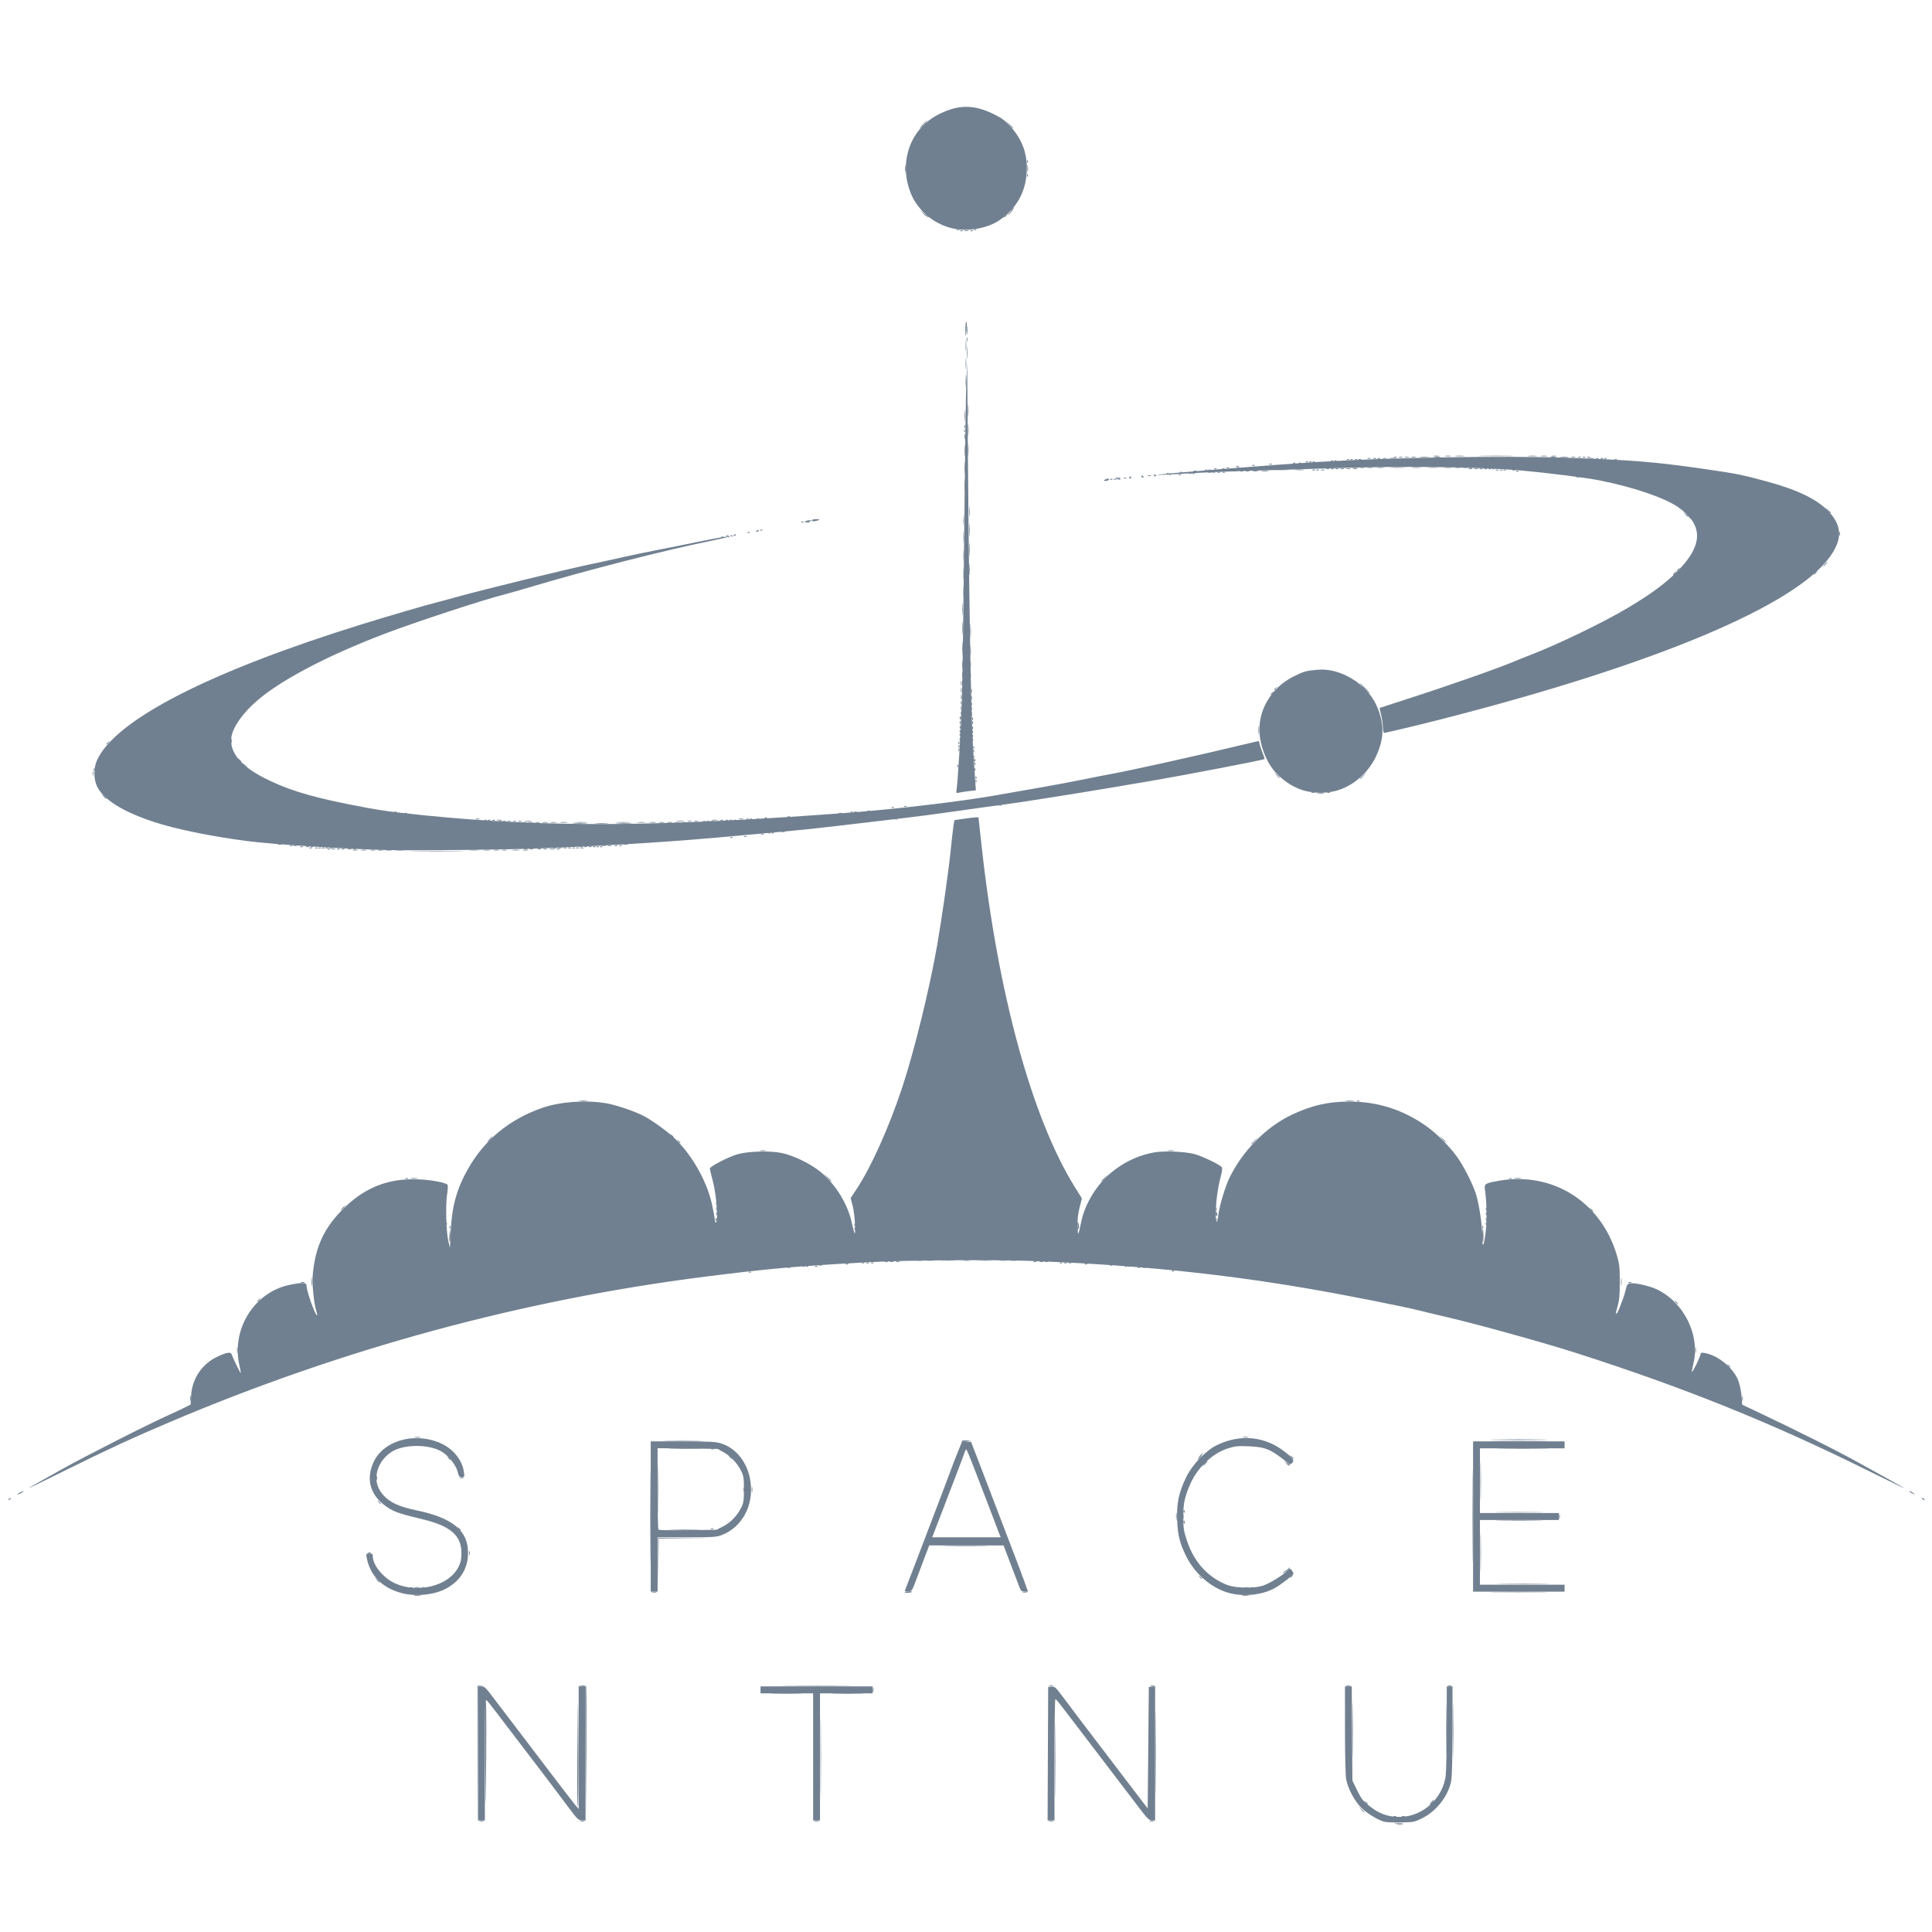 <?xml version="1.0" encoding="UTF-8" standalone="no"?>
<!-- Created with Inkscape (http://www.inkscape.org/) -->

<svg
   version="1.1"
   id="svg1"
   width="1500"
   height="1500"
   viewBox="0 0 1500 1500"
   sodipodi:docname="SPACE NTNU Colour.svg"
   inkscape:version="1.3.2 (091e20e, 2023-11-25, custom)"
   xmlns:inkscape="http://www.inkscape.org/namespaces/inkscape"
   xmlns:sodipodi="http://sodipodi.sourceforge.net/DTD/sodipodi-0.dtd"
   xmlns="http://www.w3.org/2000/svg"
   xmlns:svg="http://www.w3.org/2000/svg">
  <defs
     id="defs1" />
  <sodipodi:namedview
     id="namedview1"
     pagecolor="#ffffff"
     bordercolor="#000000"
     borderopacity="0.25"
     inkscape:showpageshadow="2"
     inkscape:pageopacity="0.0"
     inkscape:pagecheckerboard="0"
     inkscape:deskcolor="#d1d1d1"
     inkscape:zoom="0.27698651"
     inkscape:cx="1334"
     inkscape:cy="756.35453"
     inkscape:window-width="1920"
     inkscape:window-height="974"
     inkscape:window-x="-11"
     inkscape:window-y="1609"
     inkscape:window-maximized="1"
     inkscape:current-layer="g1" />
  <g
     inkscape:groupmode="layer"
     inkscape:label="Image"
     id="g1">
    <g
       id="g2"
       transform="matrix(0.666,0,0,0.673,-137.69,-134.486)"
       style="fill:#708090;fill-opacity:1">
      <path
         style="fill:#708090;fill-opacity:1"
         d="m 1835.018,2304.377 c 2.027,-0.306 5.027,-0.298 6.667,0.018 1.64,0.316 -0.018,0.567 -3.685,0.557 -3.667,-0.01 -5.008,-0.269 -2.982,-0.575 z M 1793.233,2287 l -3.232,-3.667 3.667,3.232 c 2.017,1.778 3.667,3.428 3.667,3.667 0,1.046 -1.08,0.195 -4.101,-3.232 z m -913.562,-47.999 c 0.185,-24.75 0.499,-56.101 0.698,-69.667 0.199,-13.567 0.497,6.683 0.663,45 0.166,38.317 -0.148,69.667 -0.698,69.667 -0.55,4e-4 -0.848,-20.25 -0.663,-45 z m 995.663,39.666 c 1.327,-1.467 2.713,-2.667 3.08,-2.667 0.367,0 -0.419,1.2 -1.747,2.667 -1.327,1.467 -2.713,2.667 -3.08,2.667 -0.367,0 0.419,-1.2 1.747,-2.667 z M 1035.75,1963.089 c 0.963,-0.385 2.112,-0.338 2.556,0.105 0.443,0.443 -0.344,0.758 -1.75,0.7 -1.553,-0.064 -1.869,-0.38 -0.806,-0.805 z M 1586.877,1956 c 0,-1.833 0.303,-2.583 0.673,-1.667 0.37,0.917 0.37,2.417 0,3.333 -0.37,0.917 -0.673,0.167 -0.673,-1.667 z m -0.105,-12.778 c 0.064,-1.553 0.38,-1.869 0.805,-0.805 0.385,0.963 0.338,2.112 -0.105,2.555 -0.443,0.443 -0.758,-0.344 -0.7,-1.75 z M 1073.593,1918 c 0.027,-2.2 0.326,-2.939 0.664,-1.641 0.338,1.297 0.316,3.097 -0.049,4 -0.365,0.903 -0.642,-0.159 -0.615,-2.359 z M 1606,1878.667 c 1.327,-1.467 2.713,-2.667 3.08,-2.667 0.367,0 -0.419,1.2 -1.747,2.667 -1.327,1.467 -2.713,2.667 -3.08,2.667 -0.367,0 0.419,-1.2 1.747,-2.667 z m 344.911,-18.331 c 14.434,-0.215 38.434,-0.215 53.333,-7e-4 14.899,0.215 3.089,0.391 -26.244,0.391 -29.333,4e-4 -41.523,-0.175 -27.089,-0.39 z m 232.119,-103.002 c 0,-3.3 0.26,-4.65 0.578,-3 0.318,1.65 0.318,4.35 0,6 -0.318,1.65 -0.578,0.3 -0.578,-3 z m -86.63,-78.667 c 0,-4.033 0.25,-5.683 0.555,-3.667 0.305,2.017 0.305,5.317 0,7.333 -0.305,2.017 -0.555,0.367 -0.555,-3.667 z M 1079.75,1667.089 c 0.963,-0.385 2.112,-0.338 2.556,0.105 0.443,0.443 -0.344,0.758 -1.75,0.7 -1.553,-0.064 -1.869,-0.38 -0.806,-0.805 z m 77.333,-6.667 c 0.963,-0.385 2.112,-0.338 2.555,0.105 0.443,0.443 -0.344,0.758 -1.75,0.7 -1.553,-0.064 -1.869,-0.38 -0.805,-0.806 z m 65.333,-4 c 0.963,-0.385 2.112,-0.338 2.556,0.105 0.443,0.443 -0.344,0.758 -1.75,0.7 -1.553,-0.064 -1.869,-0.38 -0.806,-0.806 z m 220,0 c 0.963,-0.385 2.112,-0.338 2.556,0.105 0.443,0.443 -0.344,0.758 -1.75,0.7 -1.553,-0.064 -1.869,-0.38 -0.806,-0.806 z m -112.75,-2.711 c 2.017,-0.305 5.317,-0.305 7.333,0 2.017,0.305 0.367,0.555 -3.667,0.555 -4.033,0 -5.683,-0.25 -3.667,-0.555 z M 1938.877,1600 c 0,-1.833 0.303,-2.583 0.672,-1.667 0.37,0.917 0.37,2.417 0,3.333 -0.37,0.917 -0.672,0.167 -0.672,-1.667 z M 690.333,1181.668 c 14.117,-0.216 37.217,-0.216 51.333,0 14.117,0.216 2.567,0.393 -25.667,0.393 -28.233,0 -39.783,-0.177 -25.667,-0.393 z m -71.984,-1.278 c 1.659,-0.319 4.059,-0.307 5.333,0.027 1.275,0.334 -0.082,0.595 -3.016,0.58 -2.933,-0.015 -3.976,-0.288 -2.318,-0.607 z m 198.667,0 c 1.659,-0.319 4.059,-0.307 5.333,0.027 1.275,0.334 -0.082,0.595 -3.016,0.58 -2.933,-0.015 -3.976,-0.288 -2.318,-0.607 z m -227.932,-1.301 c 0.963,-0.385 2.112,-0.338 2.556,0.105 0.443,0.443 -0.344,0.758 -1.75,0.7 -1.553,-0.064 -1.869,-0.38 -0.806,-0.805 z m 266.583,0.028 c 0.917,-0.37 2.417,-0.37 3.333,0 0.917,0.37 0.167,0.672 -1.667,0.672 -1.833,0 -2.583,-0.303 -1.667,-0.672 z m -287.917,-1.361 c 0.963,-0.385 2.112,-0.338 2.556,0.105 0.443,0.443 -0.344,0.758 -1.75,0.7 -1.553,-0.064 -1.869,-0.38 -0.806,-0.806 z m 315.917,0.028 c 0.917,-0.37 2.417,-0.37 3.333,0 0.917,0.37 0.167,0.672 -1.667,0.672 -1.833,0 -2.583,-0.303 -1.667,-0.672 z m 174.75,-12.028 c 0.963,-0.385 2.112,-0.338 2.556,0.105 0.443,0.443 -0.344,0.758 -1.75,0.7 -1.553,-0.064 -1.869,-0.38 -0.806,-0.806 z m 16,-1.333 c 0.963,-0.385 2.112,-0.338 2.556,0.105 0.443,0.443 -0.344,0.758 -1.75,0.7 -1.553,-0.064 -1.869,-0.38 -0.806,-0.806 z m -197.372,-16.074 c 3.875,-0.27 9.875,-0.267 13.333,0.01 3.459,0.274 0.289,0.495 -7.045,0.491 -7.333,0 -10.163,-0.227 -6.289,-0.498 z m 48.671,0 c 4.243,-0.265 10.843,-0.263 14.667,0.01 3.823,0.268 0.351,0.486 -7.715,0.483 -8.067,0 -11.195,-0.223 -6.951,-0.488 z m -106.697,-1.303 c 2.027,-0.306 5.027,-0.298 6.667,0.018 1.64,0.317 -0.018,0.567 -3.685,0.557 -3.667,-0.01 -5.008,-0.269 -2.982,-0.575 z m 177.315,0 c 2.017,-0.305 5.317,-0.305 7.333,0 2.017,0.305 0.367,0.555 -3.667,0.555 -4.033,0 -5.683,-0.25 -3.667,-0.555 z m -209.984,-1.321 c 1.659,-0.319 4.059,-0.307 5.333,0.027 1.275,0.334 -0.082,0.595 -3.016,0.58 -2.933,-0.015 -3.976,-0.288 -2.318,-0.607 z m 250.651,0 c 1.65,-0.318 4.35,-0.318 6,0 1.65,0.318 0.3,0.578 -3,0.578 -3.3,0 -4.65,-0.26 -3,-0.578 z m -275.308,-1.316 c 1.297,-0.338 3.097,-0.316 4,0.05 0.903,0.365 -0.159,0.642 -2.359,0.615 -2.2,-0.027 -2.939,-0.326 -1.641,-0.664 z m 306.641,0 c 1.283,-0.335 3.383,-0.335 4.667,0 1.283,0.335 0.233,0.61 -2.333,0.61 -2.567,0 -3.617,-0.274 -2.333,-0.61 z m 178.083,-13.325 c 0.963,-0.385 2.112,-0.338 2.556,0.105 0.443,0.443 -0.344,0.758 -1.75,0.7 -1.553,-0.064 -1.869,-0.38 -0.806,-0.805 z m 14.667,-1.333 c 0.963,-0.385 2.112,-0.338 2.555,0.105 0.443,0.443 -0.344,0.758 -1.75,0.7 -1.553,-0.064 -1.869,-0.38 -0.805,-0.806 z m 481.935,-14.713 c 2.027,-0.306 5.027,-0.298 6.667,0.018 1.64,0.317 -0.018,0.567 -3.685,0.557 -3.667,-0.01 -5.008,-0.269 -2.982,-0.575 z m -398.913,-18.488 c 0.064,-1.553 0.38,-1.869 0.806,-0.806 0.385,0.963 0.338,2.112 -0.105,2.556 -0.443,0.443 -0.758,-0.344 -0.7,-1.75 z m 350.461,-2.889 -3.232,-3.667 3.667,3.232 c 2.017,1.778 3.667,3.428 3.667,3.667 0,1.046 -1.08,0.195 -4.101,-3.232 z m -351.794,-17.111 c 0.064,-1.553 0.38,-1.869 0.805,-0.806 0.385,0.963 0.338,2.112 -0.105,2.556 -0.443,0.443 -0.758,-0.344 -0.7,-1.75 z m -18.667,-20 c 0.064,-1.553 0.38,-1.869 0.806,-0.806 0.385,0.963 0.338,2.112 -0.105,2.556 -0.443,0.443 -0.758,-0.344 -0.7,-1.75 z M 1673.746,1042 c 0.01,-4.4 0.256,-6.039 0.553,-3.643 0.297,2.397 0.291,5.997 -0.014,8 -0.304,2.003 -0.547,0.043 -0.54,-4.357 z m -348.203,-14 c 0,-1.833 0.303,-2.583 0.672,-1.667 0.37,0.917 0.37,2.417 0,3.333 -0.37,0.917 -0.672,0.167 -0.672,-1.667 z m 14.561,0.556 c 0.064,-1.553 0.38,-1.869 0.806,-0.806 0.385,0.963 0.338,2.112 -0.105,2.556 -0.443,0.443 -0.758,-0.344 -0.7,-1.75 z m -1.179,-31.889 c 0.027,-2.2 0.326,-2.939 0.664,-1.641 0.338,1.297 0.316,3.097 -0.049,4 -0.365,0.903 -0.642,-0.159 -0.615,-2.359 z M 1326.976,988 c 0,-2.567 0.274,-3.617 0.61,-2.333 0.335,1.283 0.335,3.383 0,4.667 -0.335,1.283 -0.61,0.233 -0.61,-2.333 z m 1.49,-85.333 c 0,-6.233 0.23,-8.783 0.51,-5.667 0.281,3.117 0.281,8.217 0,11.333 -0.281,3.117 -0.51,0.567 -0.51,-5.667 z m 832.867,-44.503 c 0,-0.277 1.05,-1.327 2.333,-2.333 2.115,-1.659 2.162,-1.611 0.503,0.503 -1.742,2.221 -2.837,2.927 -2.837,1.83 z m 172.667,-7.497 C 2335.327,849.2 2336.713,848 2337.08,848 c 0.367,0 -0.419,1.2 -1.747,2.667 -1.327,1.467 -2.713,2.667 -3.08,2.667 -0.367,0 0.419,-1.2 1.747,-2.667 z M 1146.077,801.458 c -0.411,-0.665 0.454,-0.895 1.921,-0.511 3.113,0.814 3.507,1.72 0.747,1.72 -1.057,0 -2.258,-0.544 -2.668,-1.209 z M 1153.333,800 c 0,-0.733 2.25,-1.291 5,-1.24 4.011,0.075 4.473,0.32 2.333,1.24 -3.705,1.592 -7.333,1.592 -7.333,0 z m 183.104,-10 c 0.01,-5.133 0.247,-7.07 0.535,-4.304 0.289,2.766 0.284,6.966 -0.011,9.333 -0.295,2.367 -0.531,0.104 -0.525,-5.03 z m 834.769,3 -2.54,-3 3,2.54 c 2.819,2.387 3.607,3.46 2.54,3.46 -0.253,0 -1.603,-1.35 -3,-3 z m -676.54,-39.667 c 2.627,-1.698 5.716,-1.698 4.667,0 -0.453,0.733 -2.139,1.324 -3.745,1.313 -2.375,-0.017 -2.547,-0.262 -0.921,-1.313 z m 14,-1.333 c -1.758,-0.756 -1.985,-1.171 -0.667,-1.219 1.1,-0.04 2.9,0.508 4,1.219 2.437,1.575 0.332,1.575 -3.333,0 z m 72.417,-4.911 c 0.963,-0.385 2.112,-0.338 2.555,0.105 0.443,0.443 -0.344,0.758 -1.75,0.7 -1.553,-0.064 -1.869,-0.38 -0.805,-0.806 z m 50.583,-2.639 c 0.917,-0.37 2.417,-0.37 3.333,0 0.917,0.37 0.167,0.673 -1.667,0.673 -1.833,0 -2.583,-0.303 -1.667,-0.673 z m 46,-1.405 c 2.017,-0.305 5.317,-0.305 7.333,0 2.017,0.305 0.367,0.555 -3.667,0.555 -4.033,0 -5.683,-0.25 -3.667,-0.555 z m 296.75,0.044 c 0.963,-0.385 2.112,-0.338 2.556,0.105 0.443,0.443 -0.344,0.758 -1.75,0.7 -1.553,-0.064 -1.869,-0.38 -0.806,-0.806 z m -227.391,-1.347 c 1.297,-0.338 3.097,-0.316 4,0.049 0.903,0.365 -0.159,0.642 -2.359,0.615 -2.2,-0.027 -2.939,-0.326 -1.641,-0.664 z m 203.308,0.041 c 0.917,-0.37 2.417,-0.37 3.333,0 0.917,0.37 0.167,0.673 -1.667,0.673 -1.833,0 -2.583,-0.303 -1.667,-0.673 z m -166,-1.369 c 1.283,-0.335 3.383,-0.335 4.667,0 1.283,0.335 0.233,0.61 -2.333,0.61 -2.567,0 -3.617,-0.274 -2.333,-0.61 z m 134.692,-0.005 c 1.297,-0.338 3.097,-0.316 4,0.049 0.903,0.365 -0.159,0.642 -2.359,0.615 -2.2,-0.027 -2.939,-0.326 -1.641,-0.664 z m -271.359,-2.626 c 0.917,-0.37 2.417,-0.37 3.333,0 0.917,0.37 0.167,0.673 -1.667,0.673 -1.833,0 -2.583,-0.303 -1.667,-0.673 z m 18.667,-1.333 c 0.917,-0.37 2.417,-0.37 3.333,0 0.917,0.37 0.167,0.673 -1.667,0.673 -1.833,0 -2.583,-0.303 -1.667,-0.673 z m 20,-1.333 c 0.917,-0.37 2.417,-0.37 3.333,0 0.917,0.37 0.167,0.673 -1.667,0.673 -1.833,0 -2.583,-0.303 -1.667,-0.673 z m 42.75,-2.694 c 0.963,-0.385 2.112,-0.338 2.555,0.105 0.443,0.443 -0.344,0.758 -1.75,0.7 -1.553,-0.064 -1.869,-0.38 -0.805,-0.806 z m 71.917,-3.972 c 0.917,-0.37 2.417,-0.37 3.333,0 0.917,0.37 0.167,0.673 -1.667,0.673 -1.833,0 -2.583,-0.303 -1.667,-0.673 z m 30.667,-1.333 c 0.917,-0.37 2.417,-0.37 3.333,0 0.917,0.37 0.167,0.673 -1.667,0.673 -1.833,0 -2.583,-0.303 -1.667,-0.673 z m 225.333,0 c 0.917,-0.37 2.417,-0.37 3.333,0 0.917,0.37 0.167,0.673 -1.667,0.673 -1.833,0 -2.583,-0.303 -1.667,-0.673 z m -178.667,-1.391 c 1.65,-0.318 4.35,-0.318 6,0 1.65,0.318 0.3,0.578 -3,0.578 -3.3,0 -4.65,-0.26 -3,-0.578 z m 137.349,-0.002 c 1.659,-0.319 4.059,-0.307 5.333,0.027 1.275,0.334 -0.082,0.595 -3.015,0.58 -2.933,-0.015 -3.976,-0.288 -2.318,-0.607 z m -684.558,-46.39 c 0,-5.867 0.239,-8.101 0.521,-4.965 0.282,3.136 0.278,7.936 -0.01,10.667 -0.286,2.731 -0.517,0.165 -0.512,-5.702 z m 4.009,-6 c 0,-6.233 0.23,-8.783 0.51,-5.667 0.281,3.117 0.281,8.217 0,11.333 -0.281,3.117 -0.51,0.567 -0.51,-5.667 z m -3.007,-92.667 c -0.047,-4.4 0.395,-8.755 0.981,-9.678 0.586,-0.923 0.833,2.077 0.549,6.667 -0.7,11.313 -1.427,12.745 -1.53,3.012 z m -5.709,-114.911 c 0.963,-0.385 2.112,-0.338 2.556,0.105 0.443,0.443 -0.344,0.758 -1.75,0.7 -1.553,-0.064 -1.869,-0.38 -0.806,-0.806 z m 12,0 c 0.963,-0.385 2.112,-0.338 2.556,0.105 0.443,0.443 -0.344,0.758 -1.75,0.7 -1.553,-0.064 -1.869,-0.38 -0.806,-0.806 z M 1282.566,445.667 1279.333,442 1283,445.232 c 2.017,1.778 3.667,3.428 3.667,3.667 0,1.046 -1.08,0.195 -4.101,-3.232 z m 101.434,-1 c 1.722,-1.833 3.432,-3.333 3.798,-3.333 0.367,0 -0.743,1.5 -2.465,3.333 C 1383.611,446.5 1381.902,448 1381.535,448 c -0.367,0 0.743,-1.5 2.465,-3.333 z m 20.105,-42.778 c 0.064,-1.553 0.38,-1.869 0.806,-0.806 0.385,0.963 0.338,2.112 -0.105,2.556 -0.443,0.443 -0.758,-0.344 -0.7,-1.75 z m 0,-16 c 0.064,-1.553 0.38,-1.869 0.806,-0.806 0.385,0.963 0.338,2.112 -0.105,2.556 -0.443,0.443 -0.758,-0.344 -0.7,-1.75 z"
         id="path9" />
      <path
         style="fill:#708090;fill-opacity:1"
         d="m 763.317,2222.334 0.016,-77.667 4.667,-0.174 c 4.648,-0.173 4.65,-0.172 0.344,0.417 l -4.323,0.591 -0.36,77.25 -0.36,77.25 z m 8.985,8.666 c -0.166,-38.317 0.148,-69.667 0.698,-69.667 0.908,-6e-4 0.893,51.255 -0.035,114.667 -0.199,13.567 -0.497,-6.683 -0.663,-45 z m 117.353,-7.915 -0.322,-77.582 -4.333,-0.538 -4.333,-0.538 4.375,-0.213 c 2.448,-0.119 4.656,0.521 5.013,1.453 0.351,0.917 0.477,36.167 0.28,78.333 l -0.357,76.667 z m 236.011,-78.75 c 18.15,-0.209 47.85,-0.209 66,0 18.15,0.21 3.3,0.381 -33,0.381 -36.3,0 -51.15,-0.171 -33,-0.381 z m 304,0.08 c 1.283,-0.335 3.383,-0.335 4.667,0 1.283,0.335 0.233,0.61 -2.333,0.61 -2.567,0 -3.617,-0.274 -2.333,-0.61 z m 118.692,0 c 1.297,-0.338 3.097,-0.316 4,0.05 0.903,0.365 -0.159,0.642 -2.359,0.615 -2.2,-0.027 -2.938,-0.326 -1.641,-0.664 z m 227.975,0 c 1.283,-0.335 3.383,-0.335 4.667,0 1.283,0.335 0.233,0.61 -2.333,0.61 -2.567,0 -3.617,-0.274 -2.333,-0.61 z m 118.692,0 c 1.297,-0.338 3.097,-0.316 4,0.05 0.903,0.365 -0.159,0.642 -2.359,0.615 -2.2,-0.027 -2.939,-0.326 -1.641,-0.664 z m 37.557,-153.743 c 0,-19.433 0.186,-27.383 0.414,-17.667 0.228,9.717 0.228,25.617 0,35.333 -0.228,9.717 -0.414,1.767 -0.414,-17.667 z M 1605.163,2019 c -1.659,-2.115 -1.611,-2.162 0.503,-0.503 2.221,1.742 2.927,2.837 1.83,2.837 -0.277,0 -1.327,-1.05 -2.333,-2.333 z m 97.503,-4.837 c 0,-0.277 1.05,-1.327 2.333,-2.333 2.115,-1.659 2.162,-1.611 0.503,0.503 -1.742,2.221 -2.837,2.927 -2.837,1.83 z m -949.073,-22.83 c 0.027,-2.2 0.326,-2.938 0.664,-1.641 0.338,1.297 0.316,3.097 -0.049,4 -0.365,0.903 -0.642,-0.159 -0.615,-2.359 z m 558.157,-8.331 c 11.963,-0.221 31.163,-0.221 42.667,10e-4 11.504,0.222 1.716,0.403 -21.751,0.402 -23.467,-5e-4 -32.879,-0.182 -20.916,-0.403 z m 712.559,-33.669 c 0,-2.567 0.274,-3.617 0.61,-2.333 0.335,1.283 0.335,3.383 0,4.667 -0.335,1.283 -0.61,0.233 -0.61,-2.333 z m -91.726,-40.667 c -7e-4,-19.8 0.185,-28.086 0.412,-18.413 0.228,9.673 0.228,25.873 0,36 -0.227,10.127 -0.413,2.213 -0.414,-17.587 z M 1611.333,1888 c 1.327,-1.467 2.713,-2.667 3.08,-2.667 0.367,0 -0.419,1.2 -1.747,2.667 -1.327,1.467 -2.713,2.667 -3.08,2.667 -0.367,0 0.419,-1.2 1.747,-2.667 z m -882.17,-6.333 c -1.658,-2.115 -1.611,-2.162 0.503,-0.503 2.221,1.742 2.927,2.837 1.83,2.837 -0.277,0 -1.327,-1.05 -2.333,-2.333 z m 1430.667,-180 c -1.659,-2.115 -1.611,-2.162 0.503,-0.503 2.221,1.742 2.927,2.837 1.83,2.837 -0.277,0 -1.327,-1.05 -2.333,-2.333 z m -1653.163,-0.837 c 0,-0.277 1.05,-1.327 2.333,-2.333 2.115,-1.659 2.162,-1.611 0.503,0.503 -1.742,2.221 -2.837,2.927 -2.837,1.83 z m 63.093,-22.163 c 0,-4.767 0.242,-6.717 0.538,-4.333 0.296,2.383 0.296,6.283 0,8.667 -0.296,2.383 -0.538,0.433 -0.538,-4.333 z m 1003.323,-12.911 c 0.963,-0.385 2.112,-0.338 2.555,0.105 0.443,0.443 -0.344,0.758 -1.75,0.7 -1.553,-0.064 -1.869,-0.38 -0.805,-0.806 z m -321.417,-10.639 c 0.917,-0.37 2.417,-0.37 3.333,0 0.917,0.37 0.167,0.672 -1.667,0.672 -1.833,0 -2.583,-0.303 -1.667,-0.672 z m 160,0 c 0.917,-0.37 2.417,-0.37 3.333,0 0.917,0.37 0.167,0.672 -1.667,0.672 -1.833,0 -2.583,-0.303 -1.667,-0.672 z m -208.79,-37.784 c 0,-1.833 0.303,-2.583 0.672,-1.667 0.37,0.917 0.37,2.417 0,3.333 -0.37,0.917 -0.672,0.167 -0.672,-1.667 z m 259.789,-0.588 c 0,-1.057 0.544,-2.258 1.209,-2.669 0.665,-0.411 0.895,0.454 0.511,1.921 -0.814,3.113 -1.72,3.507 -1.72,0.747 z m 472.105,-1.523 c 0.064,-1.553 0.38,-1.869 0.805,-0.805 0.385,0.963 0.338,2.112 -0.105,2.555 -0.443,0.443 -0.758,-0.344 -0.7,-1.75 z m -1208,-4 c 0.064,-1.553 0.38,-1.869 0.806,-0.805 0.385,0.963 0.338,2.112 -0.105,2.555 -0.443,0.443 -0.758,-0.344 -0.7,-1.75 z M 1624,1600 c 0,-1.467 0.23,-2.667 0.511,-2.667 0.281,0 0.825,1.2 1.208,2.667 0.384,1.467 0.153,2.667 -0.511,2.667 -0.665,0 -1.209,-1.2 -1.209,-2.667 z m -626.837,-83.667 c -1.658,-2.115 -1.611,-2.162 0.503,-0.503 1.283,1.006 2.333,2.057 2.333,2.333 0,1.097 -1.095,0.391 -2.837,-1.83 z m -369.497,-335.941 c 1.65,-0.318 4.35,-0.318 6,0 1.65,0.318 0.3,0.578 -3,0.578 -3.3,0 -4.65,-0.26 -3,-0.578 z m 176.667,-0.014 c 2.017,-0.305 5.317,-0.305 7.333,0 2.017,0.305 0.367,0.555 -3.667,0.555 -4.033,0 -5.683,-0.25 -3.667,-0.555 z m -210.641,-1.302 c 1.297,-0.338 3.097,-0.316 4,0.049 0.903,0.365 -0.159,0.642 -2.359,0.615 -2.2,-0.027 -2.939,-0.326 -1.641,-0.664 z m 253.99,-0.019 c 1.659,-0.319 4.059,-0.307 5.333,0.027 1.275,0.334 -0.082,0.595 -3.016,0.58 -2.933,-0.015 -3.976,-0.288 -2.318,-0.607 z m 30.651,-1.273 c 0.917,-0.37 2.417,-0.37 3.333,0 0.917,0.37 0.167,0.672 -1.667,0.672 -1.833,0 -2.583,-0.303 -1.667,-0.672 z m 28.083,-1.361 c 0.963,-0.385 2.112,-0.338 2.556,0.105 0.443,0.443 -0.344,0.758 -1.75,0.7 -1.553,-0.064 -1.869,-0.38 -0.806,-0.806 z m 22.667,-1.333 c 0.963,-0.385 2.112,-0.338 2.556,0.105 0.443,0.443 -0.344,0.758 -1.75,0.7 -1.553,-0.064 -1.869,-0.38 -0.806,-0.805 z m -68.75,-26.711 c 2.017,-0.305 5.317,-0.305 7.333,0 2.017,0.305 0.367,0.555 -3.667,0.555 -4.033,0 -5.683,-0.25 -3.667,-0.555 z m 90.024,-0.011 c 2.396,-0.297 5.996,-0.291 8,0.014 2.004,0.304 0.043,0.547 -4.357,0.54 -4.4,-0.01 -6.039,-0.256 -3.643,-0.553 z m -139.332,-1.291 c 1.297,-0.338 3.097,-0.316 4,0.049 0.903,0.365 -0.159,0.642 -2.359,0.615 -2.2,-0.027 -2.939,-0.326 -1.641,-0.664 z m 197.308,0 c 1.283,-0.335 3.383,-0.335 4.667,0 1.283,0.335 0.233,0.61 -2.333,0.61 -2.567,0 -3.617,-0.274 -2.333,-0.61 z m -227.25,-1.325 c 0.963,-0.385 2.112,-0.338 2.556,0.105 0.443,0.443 -0.344,0.758 -1.75,0.7 -1.553,-0.064 -1.869,-0.38 -0.806,-0.806 z m 265.25,0.028 c 0.917,-0.37 2.417,-0.37 3.333,0 0.917,0.37 0.167,0.672 -1.667,0.672 -1.833,0 -2.583,-0.303 -1.667,-0.672 z m 52.083,-2.694 c 0.963,-0.385 2.112,-0.338 2.556,0.105 0.443,0.443 -0.344,0.758 -1.75,0.7 -1.553,-0.064 -1.869,-0.38 -0.806,-0.805 z m 245.689,-42.534 c 0.064,-1.553 0.38,-1.869 0.806,-0.806 0.385,0.963 0.338,2.112 -0.105,2.556 -0.443,0.443 -0.758,-0.344 -0.7,-1.75 z m 447.895,-2.306 c 0,-0.23 1.95,-2.179 4.333,-4.333 l 4.333,-3.916 -3.916,4.333 c -3.65,4.039 -4.75,4.946 -4.75,3.916 z M 314.976,1092 c 0,-2.567 0.274,-3.617 0.61,-2.333 0.335,1.283 0.335,3.383 0,4.667 -0.335,1.283 -0.61,0.233 -0.61,-2.333 z m 1007.796,-8.778 c 0.064,-1.553 0.38,-1.869 0.805,-0.805 0.385,0.963 0.338,2.112 -0.105,2.555 -0.443,0.443 -0.758,-0.344 -0.7,-1.75 z m 20,-2.667 c 0.064,-1.553 0.38,-1.869 0.805,-0.806 0.385,0.963 0.338,2.112 -0.105,2.556 -0.443,0.443 -0.758,-0.344 -0.7,-1.75 z m -18.667,-20 c 0.064,-1.553 0.38,-1.869 0.806,-0.806 0.385,0.963 0.338,2.112 -0.105,2.556 -0.443,0.443 -0.758,-0.344 -0.7,-1.75 z m 1.439,-27.222 c 0,-1.833 0.303,-2.583 0.672,-1.667 0.37,0.917 0.37,2.417 0,3.333 -0.37,0.917 -0.672,0.167 -0.672,-1.667 z m 14.667,0 c 0,-1.833 0.303,-2.583 0.672,-1.667 0.37,0.917 0.37,2.417 0,3.333 -0.37,0.917 -0.672,0.167 -0.672,-1.667 z M 1326.976,996 c 0,-2.567 0.274,-3.617 0.61,-2.333 0.335,1.283 0.335,3.383 0,4.667 -0.335,1.283 -0.61,0.233 -0.61,-2.333 z m 365.024,-0.503 c 0,-0.277 1.05,-1.327 2.333,-2.333 2.115,-1.658 2.162,-1.611 0.503,0.503 -1.742,2.221 -2.837,2.927 -2.837,1.83 z m -354.18,-68.163 c 0,-7.333 0.227,-10.163 0.498,-6.289 0.27,3.875 0.267,9.875 -0.01,13.333 -0.274,3.459 -0.495,0.289 -0.491,-7.045 z m 819.513,-65.17 c 0,-0.277 1.05,-1.327 2.333,-2.333 2.115,-1.659 2.162,-1.611 0.503,0.503 -1.742,2.221 -2.837,2.927 -2.837,1.83 z M 1329.782,800 c 0,-5.5 0.235,-7.75 0.523,-5 0.288,2.75 0.288,7.25 0,10 -0.288,2.75 -0.523,0.5 -0.523,-5 z m -184.448,1.352 c 1.1,-0.721 3.45,-1.32 5.222,-1.331 4.279,-0.027 3.195,0.731 -2.556,1.786 -3.283,0.602 -4.074,0.468 -2.667,-0.455 z m 355.75,-48.929 c 0.963,-0.385 2.112,-0.338 2.555,0.105 0.443,0.443 -0.344,0.758 -1.75,0.7 -1.553,-0.064 -1.869,-0.38 -0.805,-0.806 z m 9.228,-0.588 c 0.904,-0.911 1.98,-1.321 2.391,-0.91 0.41,0.411 -0.33,1.156 -1.644,1.657 -1.9,0.724 -2.054,0.57 -0.746,-0.746 z m 157.371,-8.778 c 1.659,-0.319 4.059,-0.307 5.333,0.027 1.275,0.334 -0.082,0.595 -3.015,0.58 -2.933,-0.015 -3.976,-0.288 -2.318,-0.607 z m 73.318,-1.273 c 0.917,-0.37 2.417,-0.37 3.333,0 0.917,0.37 0.167,0.673 -1.667,0.673 -1.833,0 -2.583,-0.303 -1.667,-0.673 z m 214.75,-0.028 c 0.963,-0.385 2.112,-0.338 2.555,0.105 0.443,0.443 -0.344,0.758 -1.75,0.7 -1.553,-0.064 -1.869,-0.38 -0.805,-0.806 z m -179.417,-1.342 c 1.283,-0.335 3.383,-0.335 4.667,0 1.283,0.335 0.233,0.61 -2.333,0.61 -2.567,0 -3.617,-0.274 -2.333,-0.61 z m 149.359,-0.005 c 1.297,-0.338 3.097,-0.316 4,0.049 0.903,0.365 -0.159,0.642 -2.359,0.615 -2.2,-0.027 -2.939,-0.326 -1.641,-0.664 z m -72.722,-1.372 c 2.367,-0.295 6.567,-0.299 9.333,-0.011 2.766,0.289 0.83,0.53 -4.304,0.536 -5.133,0.006 -7.397,-0.23 -5.03,-0.525 z m -75.887,-9.282 c 0.963,-0.385 2.112,-0.338 2.555,0.105 0.443,0.443 -0.344,0.758 -1.75,0.7 -1.553,-0.064 -1.869,-0.38 -0.805,-0.806 z m 60.609,-2.68 c 1.297,-0.338 3.097,-0.316 4,0.049 0.903,0.365 -0.159,0.642 -2.359,0.615 -2.2,-0.027 -2.939,-0.326 -1.641,-0.664 z m 213.975,0.041 c 0.917,-0.37 2.417,-0.37 3.333,0 0.917,0.37 0.167,0.673 -1.667,0.673 -1.833,0 -2.583,-0.303 -1.667,-0.673 z M 1331.003,703.333 c 0.015,-2.933 0.288,-3.976 0.607,-2.318 0.319,1.659 0.307,4.059 -0.027,5.333 -0.334,1.275 -0.595,-0.082 -0.58,-3.016 z M 1330.877,692 c 0,-1.833 0.303,-2.583 0.672,-1.667 0.37,0.917 0.37,2.417 0,3.333 -0.37,0.917 -0.672,0.167 -0.672,-1.667 z M 1331,465.748 c 1.283,-0.335 3.383,-0.335 4.667,0 1.283,0.335 0.233,0.61 -2.333,0.61 -2.567,0 -3.617,-0.274 -2.333,-0.61 z M 1261.715,394 c 0.01,-3.667 0.269,-5.008 0.575,-2.982 0.306,2.027 0.298,5.027 -0.018,6.667 -0.316,1.64 -0.567,-0.018 -0.557,-3.685 z m 142.667,0 c 0.01,-3.667 0.269,-5.008 0.575,-2.982 0.306,2.027 0.298,5.027 -0.018,6.667 -0.317,1.64 -0.567,-0.018 -0.557,-3.685 z m -121.715,-50.667 c 2.488,-2.567 4.823,-4.667 5.19,-4.667 0.367,0 -1.369,2.1 -3.857,4.667 -2.488,2.567 -4.823,4.667 -5.19,4.667 -0.367,0 1.369,-2.1 3.856,-4.667 z m 100.583,0.333 -3.916,-4.333 4.333,3.916 c 4.039,3.65 4.946,4.751 3.916,4.751 -0.229,0 -2.179,-1.95 -4.333,-4.333 z"
         id="path8" />
      <path
         style="fill:#708090;fill-opacity:1"
         d="m 765.667,2300.414 c 1.283,-0.335 3.383,-0.335 4.667,0 1.283,0.335 0.233,0.61 -2.333,0.61 -2.567,0 -3.617,-0.274 -2.333,-0.61 z m 117.333,0 c 1.283,-0.335 3.383,-0.335 4.667,0 1.283,0.335 0.233,0.61 -2.333,0.61 -2.567,0 -3.617,-0.274 -2.333,-0.61 z m 273.333,0 c 1.283,-0.335 3.383,-0.335 4.667,0 1.283,0.335 0.233,0.61 -2.333,0.61 -2.567,0 -3.617,-0.274 -2.333,-0.61 z m 273.333,0 c 1.283,-0.335 3.383,-0.335 4.667,0 1.283,0.335 0.233,0.61 -2.333,0.61 -2.567,0 -3.617,-0.274 -2.333,-0.61 z m 117.333,0 c 1.283,-0.335 3.383,-0.335 4.667,0 1.283,0.335 0.233,0.61 -2.333,0.61 -2.567,0 -3.617,-0.274 -2.333,-0.61 z M 1798.497,2279 c -1.658,-2.115 -1.611,-2.162 0.503,-0.503 2.221,1.742 2.927,2.837 1.83,2.837 -0.277,0 -1.327,-1.05 -2.333,-2.333 z m -690.088,-125.33 c 8.658,-0.233 22.458,-0.232 30.667,0 8.209,0.234 1.125,0.424 -15.742,0.423 -16.867,-9e-4 -23.583,-0.192 -14.925,-0.425 z m 71.258,10e-4 c 8.25,-0.234 21.75,-0.234 30,0 8.25,0.234 1.5,0.425 -15,0.425 -16.5,0 -23.25,-0.191 -15,-0.425 z m -215.038,-204.338 c 0,-48.033 0.167,-67.683 0.37,-43.667 0.204,24.017 0.204,63.317 0,87.333 -0.204,24.017 -0.37,4.367 -0.37,-43.667 z m -316.799,-17 c -1.659,-2.115 -1.611,-2.162 0.503,-0.503 2.221,1.742 2.927,2.837 1.83,2.837 -0.277,0 -1.327,-1.05 -2.333,-2.333 z m 1058.043,-44.667 -2.54,-3 3,2.54 c 2.819,2.387 3.607,3.46 2.54,3.46 -0.253,0 -1.603,-1.35 -3,-3 z m -512.79,-229.911 c 0.963,-0.385 2.112,-0.338 2.555,0.105 0.443,0.443 -0.344,0.758 -1.75,0.7 -1.553,-0.064 -1.869,-0.38 -0.805,-0.806 z m 278.667,0 c 0.963,-0.385 2.112,-0.338 2.556,0.105 0.443,0.443 -0.344,0.758 -1.75,0.7 -1.553,-0.064 -1.869,-0.38 -0.806,-0.806 z m -254.667,-1.333 c 0.963,-0.385 2.112,-0.338 2.555,0.105 0.443,0.443 -0.344,0.758 -1.75,0.7 -1.553,-0.064 -1.869,-0.38 -0.805,-0.806 z m 230.667,0 c 0.963,-0.385 2.112,-0.338 2.556,0.105 0.443,0.443 -0.344,0.758 -1.75,0.7 -1.553,-0.064 -1.869,-0.38 -0.806,-0.806 z M 1305,1653.684 c 3.85,-0.269 10.15,-0.269 14,0 3.85,0.269 0.7,0.49 -7,0.49 -7.7,0 -10.85,-0.22 -7,-0.49 z m 42.667,0 c 3.85,-0.269 10.15,-0.269 14,0 3.85,0.269 0.7,0.49 -7,0.49 -7.7,0 -10.85,-0.22 -7,-0.49 z m 587,-28.35 c 0,-4.644 0.264,-8.18 0.587,-7.857 0.998,0.998 1.275,14.44 0.317,15.398 -0.497,0.497 -0.904,-2.896 -0.904,-7.54 z M 730.772,1615.222 c 0.064,-1.553 0.38,-1.869 0.806,-0.805 0.385,0.963 0.338,2.112 -0.105,2.555 -0.443,0.443 -0.758,-0.344 -0.7,-1.75 z m 732.394,-1.178 c -0.413,-1.076 -0.493,-2.726 -0.179,-3.667 0.315,-0.941 0.888,-0.061 1.274,1.956 0.754,3.938 0.132,4.909 -1.095,1.711 z m -260.394,-1.488 c 0.064,-1.553 0.38,-1.869 0.805,-0.806 0.385,0.963 0.338,2.112 -0.105,2.556 -0.443,0.443 -0.758,-0.344 -0.7,-1.75 z m 736.105,-5.889 c 0,-1.833 0.303,-2.583 0.672,-1.667 0.37,0.917 0.37,2.417 0,3.333 -0.37,0.917 -0.672,0.167 -0.672,-1.667 z m 0,-12 c 0,-1.833 0.303,-2.583 0.672,-1.667 0.37,0.917 0.37,2.417 0,3.333 -0.37,0.917 -0.672,0.167 -0.672,-1.667 z m -767.628,-36.333 -3.916,-4.333 4.333,3.916 c 4.039,3.65 4.946,4.751 3.916,4.751 -0.229,0 -2.179,-1.95 -4.333,-4.333 z m -491.499,0.756 c 0.963,-0.385 2.112,-0.338 2.556,0.105 0.443,0.443 -0.344,0.758 -1.75,0.7 -1.553,-0.064 -1.869,-0.38 -0.806,-0.805 z m 1286.667,0 c 0.963,-0.385 2.112,-0.338 2.556,0.105 0.443,0.443 -0.344,0.758 -1.75,0.7 -1.553,-0.064 -1.869,-0.38 -0.806,-0.805 z m -78.518,-45.422 -3.232,-3.667 3.667,3.232 c 3.427,3.021 4.278,4.101 3.232,4.101 -0.239,0 -1.889,-1.65 -3.667,-3.667 z M 599.667,1179.117 c 0.917,-0.37 2.417,-0.37 3.333,0 0.917,0.37 0.167,0.672 -1.667,0.672 -1.833,0 -2.583,-0.303 -1.667,-0.672 z m 240.692,-0.041 c 1.297,-0.338 3.097,-0.316 4,0.049 0.903,0.365 -0.159,0.642 -2.359,0.615 -2.2,-0.027 -2.939,-0.326 -1.641,-0.664 z m -265.942,-1.32 c 0.963,-0.385 2.112,-0.338 2.556,0.105 0.443,0.443 -0.344,0.758 -1.75,0.7 -1.553,-0.064 -1.869,-0.38 -0.806,-0.806 z m 300,0 c 0.963,-0.385 2.112,-0.338 2.556,0.105 0.443,0.443 -0.344,0.758 -1.75,0.7 -1.553,-0.064 -1.869,-0.38 -0.806,-0.806 z m 28,-1.333 c 0.963,-0.385 2.112,-0.338 2.556,0.105 0.443,0.443 -0.344,0.758 -1.75,0.7 -1.553,-0.064 -1.869,-0.38 -0.806,-0.806 z m -53.417,-28.03 c 1.65,-0.318 4.35,-0.318 6,0 1.65,0.318 0.3,0.578 -3,0.578 -3.3,0 -4.65,-0.26 -3,-0.578 z m 115.352,-0.016 c 2.027,-0.306 5.027,-0.298 6.667,0.018 1.64,0.316 -0.018,0.567 -3.685,0.557 -3.667,-0.01 -5.008,-0.269 -2.982,-0.575 z m -159.352,-1.26 c 0.917,-0.37 2.417,-0.37 3.333,0 0.917,0.37 0.167,0.672 -1.667,0.672 -1.833,0 -2.583,-0.303 -1.667,-0.672 z m 211.359,-0.041 c 1.297,-0.338 3.097,-0.316 4,0.049 0.903,0.365 -0.159,0.642 -2.359,0.615 -2.2,-0.027 -2.938,-0.326 -1.641,-0.664 z m 60.725,-2.654 c 0.963,-0.385 2.112,-0.338 2.555,0.105 0.443,0.443 -0.344,0.758 -1.75,0.7 -1.553,-0.064 -1.869,-0.38 -0.805,-0.806 z m 658.583,-30.639 c 0.917,-0.37 2.417,-0.37 3.333,0 0.917,0.37 0.167,0.672 -1.667,0.672 -1.833,0 -2.583,-0.303 -1.667,-0.672 z m 18.75,-0.028 c 0.963,-0.385 2.112,-0.338 2.556,0.105 0.443,0.443 -0.344,0.758 -1.75,0.7 -1.553,-0.064 -1.869,-0.38 -0.806,-0.806 z m -430.311,-49.2 c 0.064,-1.553 0.38,-1.869 0.806,-0.806 0.385,0.963 0.338,2.112 -0.105,2.556 -0.443,0.443 -0.758,-0.344 -0.7,-1.75 z m 17.333,-2.667 c 0.064,-1.553 0.38,-1.869 0.806,-0.806 0.385,0.963 0.338,2.112 -0.105,2.556 -0.443,0.443 -0.758,-0.344 -0.7,-1.75 z m -1010.772,-3.726 c 0,-0.277 1.05,-1.327 2.333,-2.333 2.115,-1.659 2.162,-1.611 0.503,0.503 -1.742,2.221 -2.837,2.927 -2.837,1.83 z m 994.877,-19.497 c 0,-1.833 0.303,-2.583 0.672,-1.667 0.37,0.917 0.37,2.417 0,3.333 -0.37,0.917 -0.672,0.167 -0.672,-1.667 z M 1326.976,1004 c 0,-2.567 0.274,-3.617 0.61,-2.333 0.335,1.283 0.335,3.383 0,4.667 -0.335,1.283 -0.61,0.233 -0.61,-2.333 z m 11.951,0.667 c 0.027,-2.2 0.326,-2.939 0.664,-1.641 0.338,1.297 0.316,3.097 -0.049,4 -0.365,0.903 -0.642,-0.159 -0.615,-2.359 z m 349.074,-3.837 c 0,-0.277 1.05,-1.327 2.333,-2.333 2.115,-1.658 2.162,-1.611 0.503,0.503 -1.742,2.221 -2.837,2.927 -2.837,1.83 z M 1797.333,994 c -3.239,-3.3 -5.589,-6 -5.222,-6 0.367,0 3.317,2.7 6.555,6 3.239,3.3 5.589,6 5.222,6 -0.367,0 -3.317,-2.7 -6.555,-6 z m -468.86,-69.333 c 0,-6.6 0.221,-9.468 0.501,-6.374 0.28,3.095 0.283,8.495 0.01,12 -0.276,3.505 -0.504,0.974 -0.508,-5.626 z m 1.317,-105.333 c 0,-5.867 0.239,-8.101 0.521,-4.965 0.282,3.136 0.278,7.936 -0.01,10.667 -0.286,2.731 -0.517,0.165 -0.512,-5.702 z m 6.683,-8 c 0,-6.6 0.221,-9.468 0.501,-6.374 0.28,3.095 0.283,8.495 0.01,12 -0.276,3.505 -0.504,0.974 -0.508,-5.626 z m 1014.453,4 c 0.027,-2.2 0.326,-2.939 0.664,-1.641 0.338,1.297 0.316,3.097 -0.049,4 -0.365,0.903 -0.642,-0.159 -0.615,-2.359 z M 1141.083,801.756 c 0.963,-0.385 2.112,-0.338 2.555,0.105 0.443,0.443 -0.344,0.758 -1.75,0.7 -1.553,-0.064 -1.869,-0.38 -0.805,-0.806 z M 1505,752.45 c 0.917,-0.37 2.417,-0.37 3.333,0 0.917,0.37 0.167,0.673 -1.667,0.673 -1.833,0 -2.583,-0.303 -1.667,-0.673 z m 18.333,-1.784 c 0.453,-0.733 1.089,-1.333 1.412,-1.333 0.323,0 0.588,0.6 0.588,1.333 0,0.733 -0.635,1.333 -1.412,1.333 -0.777,0 -1.041,-0.6 -0.588,-1.333 z m 103.083,-6.244 c 0.963,-0.385 2.112,-0.338 2.556,0.105 0.443,0.443 -0.344,0.758 -1.75,0.7 -1.553,-0.064 -1.869,-0.38 -0.806,-0.806 z m 110.667,-2.667 c 0.963,-0.385 2.112,-0.338 2.555,0.105 0.443,0.443 -0.344,0.758 -1.75,0.7 -1.553,-0.064 -1.869,-0.38 -0.805,-0.806 z m 222.667,0 c 0.963,-0.385 2.112,-0.338 2.555,0.105 0.443,0.443 -0.344,0.758 -1.75,0.7 -1.553,-0.064 -1.869,-0.38 -0.805,-0.806 z m -190.058,-1.347 c 1.297,-0.338 3.097,-0.316 4,0.049 0.903,0.365 -0.159,0.642 -2.359,0.615 -2.2,-0.027 -2.939,-0.326 -1.641,-0.664 z m 161.975,0.041 c 0.917,-0.37 2.417,-0.37 3.333,0 0.917,0.37 0.167,0.673 -1.667,0.673 -1.833,0 -2.583,-0.303 -1.667,-0.673 z m -294.583,-1.361 c 0.963,-0.385 2.112,-0.338 2.555,0.105 0.443,0.443 -0.344,0.758 -1.75,0.7 -1.553,-0.064 -1.869,-0.38 -0.805,-0.806 z m 191.917,-0.072 c 3.85,-0.269 10.15,-0.269 14,0 3.85,0.269 0.7,0.49 -7,0.49 -7.7,0 -10.85,-0.22 -7,-0.49 z m 42.667,0.007 c 3.117,-0.281 8.217,-0.281 11.333,0 3.117,0.281 0.567,0.51 -5.667,0.51 -6.233,0 -8.783,-0.23 -5.667,-0.51 z m -138.583,-6.601 c 0.963,-0.385 2.112,-0.338 2.555,0.105 0.443,0.443 -0.344,0.758 -1.75,0.7 -1.553,-0.064 -1.869,-0.38 -0.805,-0.806 z m 48,-2.667 c 0.963,-0.385 2.112,-0.338 2.555,0.105 0.443,0.443 -0.344,0.758 -1.75,0.7 -1.553,-0.064 -1.869,-0.38 -0.805,-0.806 z m 26.583,-1.306 c 0.917,-0.37 2.417,-0.37 3.333,0 0.917,0.37 0.167,0.673 -1.667,0.673 -1.833,0 -2.583,-0.303 -1.667,-0.673 z m 269.417,-0.028 c 0.963,-0.385 2.112,-0.338 2.556,0.105 0.443,0.443 -0.344,0.758 -1.75,0.7 -1.553,-0.064 -1.869,-0.38 -0.806,-0.806 z m -232.75,-1.342 c 1.283,-0.335 3.383,-0.335 4.667,0 1.283,0.335 0.233,0.61 -2.333,0.61 -2.567,0 -3.617,-0.274 -2.333,-0.61 z m 202,0.036 c 0.917,-0.37 2.417,-0.37 3.333,0 0.917,0.37 0.167,0.673 -1.667,0.673 -1.833,0 -2.583,-0.303 -1.667,-0.673 z m -154.667,-1.391 c 1.65,-0.318 4.35,-0.318 6,0 1.65,0.318 0.3,0.578 -3,0.578 -3.3,0 -4.65,-0.26 -3,-0.578 z m 112,0 c 1.65,-0.318 4.35,-0.318 6,0 1.65,0.318 0.3,0.578 -3,0.578 -3.3,0 -4.65,-0.26 -3,-0.578 z M 1335.133,696 c 0,-6.233 0.23,-8.783 0.51,-5.667 0.281,3.117 0.281,8.217 0,11.333 -0.281,3.117 -0.51,0.567 -0.51,-5.667 z m -4.361,0.556 c 0.064,-1.553 0.38,-1.869 0.805,-0.806 0.385,0.963 0.338,2.112 -0.105,2.556 -0.443,0.443 -0.758,-0.344 -0.7,-1.75 z m 1.676,-97.889 c 0,-5.5 0.235,-7.75 0.523,-5 0.288,2.75 0.288,7.25 0,10 -0.288,2.75 -0.523,0.5 -0.523,-5 z m 1.298,-18 c 0.01,-4.4 0.256,-6.039 0.553,-3.643 0.297,2.396 0.291,5.996 -0.014,8 -0.304,2.004 -0.547,0.043 -0.54,-4.357 z m -11.33,-116.244 c 0.963,-0.385 2.112,-0.338 2.556,0.105 0.443,0.443 -0.344,0.758 -1.75,0.7 -1.553,-0.064 -1.869,-0.38 -0.806,-0.806 z m 20,0 c 0.963,-0.385 2.112,-0.338 2.556,0.105 0.443,0.443 -0.344,0.758 -1.75,0.7 -1.553,-0.064 -1.869,-0.38 -0.806,-0.806 z m -55.92,-16.089 c -1.659,-2.115 -1.611,-2.162 0.503,-0.503 1.283,1.006 2.333,2.056 2.333,2.333 0,1.097 -1.095,0.391 -2.837,-1.83 z m 90.837,1.83 c 0,-0.277 1.05,-1.327 2.333,-2.333 2.115,-1.659 2.162,-1.611 0.503,0.503 -1.742,2.221 -2.837,2.927 -2.837,1.83 z m 8,-8 c 0,-0.277 1.05,-1.327 2.333,-2.333 2.115,-1.659 2.162,-1.611 0.503,0.503 -1.742,2.221 -2.837,2.927 -2.837,1.83 z"
         id="path7" />
      <path
         style="fill:#708090;fill-opacity:1"
         d="m 1783.272,2195.333 c -4e-4,-27.867 0.176,-39.456 0.393,-25.754 0.216,13.702 0.217,36.502 7e-4,50.667 -0.216,14.165 -0.393,2.954 -0.394,-24.912 z m -558.962,-46 c 0,-2.567 0.274,-3.617 0.61,-2.333 0.335,1.283 0.335,3.383 0,4.667 -0.335,1.283 -0.61,0.233 -0.61,-2.333 z m -534.643,-108.955 c 2.017,-0.305 5.317,-0.305 7.333,0 2.017,0.305 0.367,0.555 -3.667,0.555 -4.033,0 -5.683,-0.25 -3.667,-0.555 z m 965.333,0 c 2.017,-0.305 5.317,-0.305 7.333,0 2.017,0.305 0.367,0.555 -3.667,0.555 -4.033,0 -5.683,-0.25 -3.667,-0.555 z M 973.963,2004.667 974,1974 1006,1973.962 l 32,-0.038 -31.642,0.395 -31.642,0.395 -0.395,30.309 -0.395,30.309 z m 949.333,-55.333 c 0,-48.033 0.167,-67.683 0.37,-43.667 0.204,24.017 0.204,63.317 0,87.333 -0.204,24.017 -0.37,4.367 -0.37,-43.667 z M 635.667,1991.117 c 0.917,-0.37 2.417,-0.37 3.333,0 0.917,0.37 0.167,0.672 -1.667,0.672 -1.833,0 -2.583,-0.303 -1.667,-0.672 z m 338.266,-73.784 c 0,-25.3 0.179,-35.65 0.398,-23 0.219,12.65 0.219,33.35 0,46 -0.219,12.65 -0.398,2.3 -0.398,-23 z M 1083.003,1918 c 0.015,-2.933 0.288,-3.976 0.607,-2.318 0.319,1.659 0.307,4.059 -0.027,5.333 -0.334,1.275 -0.595,-0.082 -0.58,-3.015 z m -392.67,-60.274 c 1.65,-0.318 4.35,-0.318 6,0 1.65,0.318 0.3,0.578 -3,0.578 -3.3,0 -4.65,-0.26 -3,-0.578 z m 965.333,0 c 1.65,-0.318 4.35,-0.318 6,0 1.65,0.318 0.3,0.578 -3,0.578 -3.3,0 -4.65,-0.26 -3,-0.578 z m 581.976,-44.392 c 0,-2.567 0.274,-3.617 0.61,-2.333 0.335,1.283 0.335,3.383 0,4.667 -0.335,1.283 -0.61,0.233 -0.61,-2.333 z m -1754.613,-56 c 0,-3.3 0.26,-4.65 0.578,-3 0.318,1.65 0.318,4.35 0,6 -0.318,1.65 -0.578,0.3 -0.578,-3 z m 74.662,-78.257 c 1.297,-0.338 3.097,-0.316 4,0.049 0.903,0.365 -0.159,0.642 -2.359,0.615 -2.2,-0.027 -2.939,-0.326 -1.641,-0.664 z m 1547.308,0.041 c 0.917,-0.37 2.417,-0.37 3.333,0 0.917,0.37 0.167,0.672 -1.667,0.672 -1.833,0 -2.583,-0.303 -1.667,-0.672 z m -860.641,-24.041 c 1.297,-0.338 3.097,-0.316 4,0.049 0.903,0.365 -0.159,0.642 -2.359,0.615 -2.2,-0.027 -2.938,-0.326 -1.641,-0.664 z m 174.667,0 c 1.297,-0.338 3.097,-0.316 4,0.049 0.903,0.365 -0.159,0.642 -2.359,0.615 -2.2,-0.027 -2.939,-0.326 -1.641,-0.664 z M 1041.544,1600 c 0,-1.833 0.303,-2.583 0.672,-1.667 0.37,0.917 0.37,2.417 0,3.333 -0.37,0.917 -0.672,0.167 -0.672,-1.667 z m 582.667,-5.333 c 0,-1.833 0.303,-2.583 0.672,-1.667 0.37,0.917 0.37,2.417 0,3.333 -0.37,0.917 -0.672,0.167 -0.672,-1.667 z m -133.544,-32.417 c 0,-0.23 1.95,-2.179 4.333,-4.333 l 4.333,-3.916 -3.916,4.333 c -3.65,4.039 -4.751,4.946 -4.751,3.916 z m 174.667,-42.667 c 0,-0.23 1.95,-2.179 4.333,-4.333 l 4.333,-3.916 -3.916,4.333 c -3.65,4.039 -4.75,4.946 -4.75,3.916 z M 777.333,1514 c 1.722,-1.833 3.432,-3.333 3.798,-3.333 0.367,0 -0.743,1.5 -2.465,3.333 -1.722,1.833 -3.432,3.333 -3.798,3.333 -0.367,0 0.743,-1.5 2.465,-3.333 z m 1011.75,-44.244 c 0.963,-0.385 2.112,-0.338 2.555,0.105 0.443,0.443 -0.344,0.758 -1.75,0.7 -1.553,-0.064 -1.869,-0.38 -0.805,-0.806 z M 639,1180.414 c 1.283,-0.335 3.383,-0.335 4.667,0 1.283,0.335 0.233,0.61 -2.333,0.61 -2.567,0 -3.617,-0.274 -2.333,-0.61 z m 153.333,0 c 1.283,-0.335 3.383,-0.335 4.667,0 1.283,0.335 0.233,0.61 -2.333,0.61 -2.567,0 -3.617,-0.274 -2.333,-0.61 z m -187.333,-1.297 c 0.917,-0.37 2.417,-0.37 3.333,0 0.917,0.37 0.167,0.672 -1.667,0.672 -1.833,0 -2.583,-0.303 -1.667,-0.672 z m 228.692,-0.041 c 1.297,-0.338 3.097,-0.316 4,0.049 0.903,0.365 -0.159,0.642 -2.359,0.615 -2.2,-0.027 -2.939,-0.326 -1.641,-0.664 z m -255.275,-1.32 c 0.963,-0.385 2.112,-0.338 2.556,0.105 0.443,0.443 -0.344,0.758 -1.75,0.7 -1.553,-0.064 -1.869,-0.38 -0.806,-0.806 z m 290.583,0.028 c 0.917,-0.37 2.417,-0.37 3.333,0 0.917,0.37 0.167,0.672 -1.667,0.672 -1.833,0 -2.583,-0.303 -1.667,-0.672 z m -311.917,-1.361 c 0.963,-0.385 2.112,-0.338 2.556,0.105 0.443,0.443 -0.344,0.758 -1.75,0.7 -1.553,-0.064 -1.869,-0.38 -0.806,-0.806 z m 341.333,0 c 0.963,-0.385 2.112,-0.338 2.556,0.105 0.443,0.443 -0.344,0.758 -1.75,0.7 -1.553,-0.064 -1.869,-0.38 -0.806,-0.806 z m 25.333,-1.333 c 0.963,-0.385 2.112,-0.338 2.556,0.105 0.443,0.443 -0.344,0.758 -1.75,0.7 -1.553,-0.064 -1.869,-0.38 -0.806,-0.805 z m -84.068,-26.699 c 1.659,-0.319 4.059,-0.307 5.333,0.027 1.275,0.334 -0.082,0.595 -3.016,0.58 -2.933,-0.015 -3.976,-0.288 -2.318,-0.607 z m 136,0 c 1.659,-0.319 4.059,-0.307 5.333,0.027 1.275,0.334 -0.082,0.595 -3.016,0.58 -2.933,-0.015 -3.976,-0.288 -2.318,-0.607 z m -199.932,-2.635 c 0.963,-0.385 2.112,-0.338 2.556,0.105 0.443,0.443 -0.344,0.758 -1.75,0.7 -1.553,-0.064 -1.869,-0.38 -0.806,-0.806 z m 277.333,0 c 0.963,-0.385 2.112,-0.338 2.555,0.105 0.443,0.443 -0.344,0.758 -1.75,0.7 -1.553,-0.064 -1.869,-0.38 -0.805,-0.806 z m 28,-1.333 c 0.963,-0.385 2.112,-0.338 2.555,0.105 0.443,0.443 -0.344,0.758 -1.75,0.7 -1.553,-0.064 -1.869,-0.38 -0.805,-0.806 z m 652.231,-31.165 c -15.712,-2.316 -33.03,-13.155 -43.628,-27.306 -7.825,-10.449 -13.625,-26.302 -14.617,-39.952 -1.953,-26.886 13.761,-52.963 39.597,-65.714 12.28,-6.061 14.58,-6.688 28.699,-7.834 25.929,-2.105 56.242,16.029 67.69,40.494 9.905,21.165 9.74,38.932 -0.557,60.218 -10.049,20.773 -30.86,36.89 -51.833,40.14 -9.797,1.518 -14.802,1.509 -25.353,-0.045 z m -390.542,-26.036 c 0.064,-1.553 0.38,-1.869 0.805,-0.805 0.385,0.963 0.338,2.112 -0.105,2.555 -0.443,0.443 -0.758,-0.344 -0.7,-1.75 z m -1.333,-21.333 c 0.064,-1.553 0.38,-1.869 0.806,-0.806 0.385,0.963 0.338,2.112 -0.105,2.556 -0.443,0.443 -0.758,-0.344 -0.7,-1.75 z m -16,-22.667 c 0.064,-1.553 0.38,-1.869 0.806,-0.805 0.385,0.963 0.338,2.112 -0.105,2.555 -0.443,0.443 -0.758,-0.344 -0.7,-1.75 z m 14.667,-4 c 0.064,-1.553 0.38,-1.869 0.806,-0.805 0.385,0.963 0.338,2.112 -0.105,2.555 -0.443,0.443 -0.758,-0.344 -0.7,-1.75 z m -13.228,-28.555 c 0,-1.833 0.303,-2.583 0.672,-1.667 0.37,0.917 0.37,2.417 0,3.333 -0.37,0.917 -0.672,0.167 -0.672,-1.667 z M 1328.481,948 c 0,-6.967 0.225,-9.817 0.499,-6.333 0.275,3.483 0.275,9.183 0,12.667 -0.275,3.483 -0.499,0.633 -0.499,-6.333 z m 9.301,2.667 c 0,-5.5 0.235,-7.75 0.523,-5 0.288,2.75 0.288,7.25 0,10 -0.288,2.75 -0.523,0.5 -0.523,-5 z m 199.552,-201.412 c 0,-0.777 0.6,-1.041 1.333,-0.588 0.733,0.453 1.333,1.089 1.333,1.412 0,0.323 -0.6,0.588 -1.333,0.588 -0.733,0 -1.333,-0.635 -1.333,-1.412 z m 59.75,-3.499 c 0.963,-0.385 2.112,-0.338 2.555,0.105 0.443,0.443 -0.344,0.758 -1.75,0.7 -1.553,-0.064 -1.869,-0.38 -0.805,-0.806 z m 61.942,-2.68 c 1.297,-0.338 3.097,-0.316 4,0.049 0.903,0.365 -0.159,0.642 -2.359,0.615 -2.2,-0.027 -2.939,-0.326 -1.641,-0.664 z m -36.609,-2.654 c 0.963,-0.385 2.112,-0.338 2.556,0.105 0.443,0.443 -0.344,0.758 -1.75,0.7 -1.553,-0.064 -1.869,-0.38 -0.806,-0.806 z m 141.25,0.028 c 0.917,-0.37 2.417,-0.37 3.333,0 0.917,0.37 0.167,0.673 -1.667,0.673 -1.833,0 -2.583,-0.303 -1.667,-0.673 z m 173.333,0 c 0.917,-0.37 2.417,-0.37 3.333,0 0.917,0.37 0.167,0.673 -1.667,0.673 -1.833,0 -2.583,-0.303 -1.667,-0.673 z m -124.667,-1.405 c 2.017,-0.305 5.317,-0.305 7.333,0 2.017,0.305 0.367,0.555 -3.667,0.555 -4.033,0 -5.683,-0.25 -3.667,-0.555 z m 78.667,0 c 2.017,-0.305 5.317,-0.305 7.333,0 2.017,0.305 0.367,0.555 -3.667,0.555 -4.033,0 -5.683,-0.25 -3.667,-0.555 z m -176.583,-5.289 c 0.963,-0.385 2.112,-0.338 2.556,0.105 0.443,0.443 -0.344,0.758 -1.75,0.7 -1.553,-0.064 -1.869,-0.38 -0.806,-0.806 z m 44,-2.667 c 0.963,-0.385 2.112,-0.338 2.556,0.105 0.443,0.443 -0.344,0.758 -1.75,0.7 -1.553,-0.064 -1.869,-0.38 -0.806,-0.806 z m -427.293,-11.756 c 0,-5.867 0.239,-8.101 0.521,-4.965 0.282,3.136 0.278,7.936 -0.01,10.667 -0.286,2.731 -0.517,0.165 -0.512,-5.702 z m 481.96,9.089 c 0.963,-0.385 2.112,-0.338 2.555,0.105 0.443,0.443 -0.344,0.758 -1.75,0.7 -1.553,-0.064 -1.869,-0.38 -0.805,-0.806 z m 260,0 c 0.963,-0.385 2.112,-0.338 2.556,0.105 0.443,0.443 -0.344,0.758 -1.75,0.7 -1.553,-0.064 -1.869,-0.38 -0.806,-0.806 z m -169.446,-2.718 c 2.367,-0.295 6.567,-0.299 9.333,-0.011 2.766,0.289 0.83,0.53 -4.304,0.536 -5.133,0.006 -7.397,-0.23 -5.03,-0.525 z m 85.363,-0.002 c 2.383,-0.296 6.283,-0.296 8.667,0 2.383,0.296 0.433,0.538 -4.333,0.538 -4.767,0 -6.717,-0.242 -4.333,-0.538 z M 1333.593,591.333 c 0.027,-2.2 0.326,-2.939 0.664,-1.641 0.338,1.297 0.316,3.097 -0.049,4 -0.365,0.903 -0.642,-0.159 -0.615,-2.359 z m -15.837,-127.915 c -19.358,-4.416 -35.072,-15.755 -45.39,-32.751 -5.545,-9.135 -9.7,-24.392 -9.7,-35.622 0,-28.222 14.335,-51.547 39.166,-63.73 22.412,-10.996 40.309,-10.988 63.026,0.028 10.022,4.86 13.617,7.491 20.197,14.782 13.899,15.4 19.754,31.975 18.559,52.542 -1.349,23.227 -12.12,41.919 -31.845,55.262 -13.86,9.375 -36.827,13.41 -54.014,9.49 z"
         id="path6" />
      <path
         style="fill:#708090;fill-opacity:1"
         d="m 1163.289,2227.333 c -2e-4,-40.333 0.169,-57.026 0.377,-37.094 0.207,19.931 0.207,52.931 4e-4,73.333 -0.207,20.402 -0.377,4.094 -0.377,-36.239 z m 273.331,3.333 c 0,-38.5 0.17,-54.25 0.379,-35 0.208,19.25 0.208,50.75 0,70 -0.208,19.25 -0.379,3.5 -0.379,-35 z m 117.338,-8 c 0,-42.9 0.169,-60.45 0.374,-39 0.206,21.45 0.206,56.55 0,78 -0.206,21.45 -0.374,3.9 -0.374,-39 z M 1900.604,2196 c 0,-27.5 0.177,-38.75 0.394,-25 0.217,13.75 0.217,36.25 0,50 -0.217,13.75 -0.394,2.5 -0.394,-25 z m 57.15,-168.999 c 13.798,-0.217 35.998,-0.216 49.333,8e-4 13.335,0.217 2.046,0.395 -25.087,0.394 -27.133,-4e-4 -38.044,-0.178 -24.246,-0.395 z m -1311.881,-4.668 -2.54,-3 3,2.54 c 2.819,2.387 3.607,3.46 2.54,3.46 -0.253,0 -1.603,-1.35 -3,-3 z m 931.86,-73 c 0,-4.033 0.25,-5.683 0.555,-3.667 0.305,2.017 0.305,5.317 0,7.333 -0.305,2.017 -0.555,0.367 -0.555,-3.667 z m 377.182,4.336 c 12.236,-0.22 32.636,-0.22 45.333,-9e-4 12.697,0.219 2.685,0.399 -22.248,0.4 -24.933,5e-4 -35.322,-0.179 -23.085,-0.399 z M 216.978,1929.168 c 0.904,-0.911 1.98,-1.321 2.391,-0.91 0.411,0.41 -0.329,1.156 -1.644,1.657 -1.9,0.724 -2.053,0.57 -0.746,-0.746 z m 2231.022,0.165 c -1.202,-0.777 -1.366,-1.301 -0.412,-1.313 0.873,-0.011 1.959,0.58 2.412,1.313 1.023,1.655 0.561,1.655 -2,0 z M 645.593,1904.667 c 0.027,-2.2 0.326,-2.939 0.664,-1.641 0.338,1.297 0.316,3.097 -0.049,4 -0.365,0.903 -0.642,-0.159 -0.615,-2.359 z m 97.432,-0.257 c 1.297,-0.338 3.097,-0.316 4,0.05 0.903,0.365 -0.159,0.642 -2.359,0.615 -2.2,-0.027 -2.939,-0.326 -1.641,-0.664 z m 968.805,-24.076 c -1.659,-2.115 -1.611,-2.162 0.503,-0.503 2.221,1.742 2.927,2.837 1.83,2.837 -0.277,0 -1.327,-1.05 -2.333,-2.333 z m -383.944,-18.086 c 0.603,-0.603 3.425,-0.892 6.271,-0.643 l 5.176,0.453 -6.271,0.643 c -3.449,0.354 -5.778,0.15 -5.176,-0.453 z m -344.139,-0.578 c 10.494,-0.226 27.294,-0.225 37.333,0 10.039,0.226 1.453,0.411 -19.081,0.41 -20.533,-6e-4 -28.747,-0.186 -18.253,-0.411 z m -555.411,-49.002 c 0.015,-2.933 0.288,-3.976 0.607,-2.318 0.319,1.659 0.307,4.059 -0.027,5.333 -0.334,1.275 -0.595,-0.082 -0.58,-3.015 z M 1533.083,1661.756 c 0.963,-0.385 2.112,-0.338 2.555,0.105 0.443,0.443 -0.344,0.758 -1.75,0.7 -1.553,-0.064 -1.869,-0.38 -0.805,-0.806 z m -321.333,-5.333 c 0.963,-0.385 2.112,-0.338 2.556,0.105 0.443,0.443 -0.344,0.758 -1.75,0.7 -1.553,-0.064 -1.869,-0.38 -0.806,-0.806 z m 241.333,0 c 0.963,-0.385 2.112,-0.338 2.555,0.105 0.443,0.443 -0.344,0.758 -1.75,0.7 -1.553,-0.064 -1.869,-0.38 -0.805,-0.806 z M 1287,1653.712 c 2.017,-0.305 5.317,-0.305 7.333,0 2.017,0.305 0.367,0.555 -3.667,0.555 -4.033,0 -5.683,-0.25 -3.667,-0.555 z m 85.333,0 c 2.017,-0.305 5.317,-0.305 7.333,0 2.017,0.305 0.367,0.555 -3.667,0.555 -4.033,0 -5.683,-0.25 -3.667,-0.555 z m -641.686,-28.773 0.648,-8.272 0.428,7.19 c 0.236,3.955 -0.056,7.677 -0.648,8.272 -0.592,0.595 -0.785,-2.641 -0.428,-7.19 z M 1938.772,1611.222 c 0.064,-1.553 0.38,-1.869 0.805,-0.805 0.385,0.963 0.338,2.112 -0.105,2.555 -0.443,0.443 -0.758,-0.344 -0.7,-1.75 z m -314.561,-4.556 c 0,-1.833 0.303,-2.583 0.672,-1.667 0.37,0.917 0.37,2.417 0,3.333 -0.37,0.917 -0.672,0.167 -0.672,-1.667 z M 685.667,1559.045 c 2.017,-0.305 5.317,-0.305 7.333,0 2.017,0.305 0.367,0.555 -3.667,0.555 -4.033,0 -5.683,-0.25 -3.667,-0.555 z m 1286.667,0 c 2.017,-0.305 5.317,-0.305 7.333,0 2.017,0.305 0.367,0.555 -3.667,0.555 -4.033,0 -5.683,-0.25 -3.667,-0.555 z M 882.333,1469.702 c 2.383,-0.296 6.283,-0.296 8.667,0 2.383,0.296 0.433,0.538 -4.333,0.538 -4.767,0 -6.717,-0.242 -4.333,-0.538 z m 893.333,0 c 2.383,-0.296 6.283,-0.296 8.667,0 2.383,0.296 0.433,0.538 -4.333,0.538 -4.767,0 -6.717,-0.242 -4.333,-0.538 z M 647.682,1180.39 c 1.659,-0.319 4.059,-0.307 5.333,0.027 1.275,0.334 -0.082,0.595 -3.016,0.58 -2.933,-0.015 -3.976,-0.288 -2.318,-0.607 z m 134.651,0 c 1.65,-0.318 4.35,-0.318 6,0 1.65,0.318 0.3,0.578 -3,0.578 -3.3,0 -4.65,-0.26 -3,-0.578 z m -199.917,-2.637 c 0.963,-0.385 2.112,-0.338 2.556,0.105 0.443,0.443 -0.344,0.758 -1.75,0.7 -1.553,-0.064 -1.869,-0.38 -0.806,-0.806 z m 281.25,0.028 c 0.917,-0.37 2.417,-0.37 3.333,0 0.917,0.37 0.167,0.672 -1.667,0.672 -1.833,0 -2.583,-0.303 -1.667,-0.672 z m 29.333,-1.333 c 0.917,-0.37 2.417,-0.37 3.333,0 0.917,0.37 0.167,0.672 -1.667,0.672 -1.833,0 -2.583,-0.303 -1.667,-0.672 z m 201.417,-14.694 c 0.963,-0.385 2.112,-0.338 2.556,0.105 0.443,0.443 -0.344,0.758 -1.75,0.7 -1.553,-0.064 -1.869,-0.38 -0.806,-0.806 z m -263.417,-13.342 c 1.283,-0.335 3.383,-0.335 4.667,0 1.283,0.335 0.233,0.61 -2.333,0.61 -2.567,0 -3.617,-0.274 -2.333,-0.61 z m 154.016,-0.024 c 1.659,-0.319 4.059,-0.307 5.333,0.027 1.275,0.334 -0.082,0.595 -3.016,0.58 -2.933,-0.015 -3.976,-0.288 -2.318,-0.607 z m -186.682,-1.273 c 0.917,-0.37 2.417,-0.37 3.333,0 0.917,0.37 0.167,0.672 -1.667,0.672 -1.833,0 -2.583,-0.303 -1.667,-0.672 z m 228.083,-0.028 c 0.963,-0.385 2.112,-0.338 2.556,0.105 0.443,0.443 -0.344,0.758 -1.75,0.7 -1.553,-0.064 -1.869,-0.38 -0.806,-0.805 z m -254.667,-1.333 c 0.963,-0.385 2.112,-0.338 2.556,0.105 0.443,0.443 -0.344,0.758 -1.75,0.7 -1.553,-0.064 -1.869,-0.38 -0.806,-0.806 z m 285.25,0.03 c 0.917,-0.37 2.417,-0.37 3.333,0 0.917,0.37 0.167,0.672 -1.667,0.672 -1.833,0 -2.583,-0.303 -1.667,-0.672 z m 68.083,-4.028 c 0.963,-0.385 2.112,-0.338 2.555,0.105 0.443,0.443 -0.344,0.758 -1.75,0.7 -1.553,-0.064 -1.869,-0.38 -0.805,-0.806 z m -797.877,-23.422 -2.54,-3 3,2.54 c 2.819,2.387 3.607,3.46 2.54,3.46 -0.253,0 -1.603,-1.35 -3,-3 z m 998.232,-71.111 c 0.064,-1.553 0.38,-1.869 0.806,-0.805 0.385,0.963 0.338,2.112 -0.105,2.555 -0.443,0.443 -0.758,-0.344 -0.7,-1.75 z m 14.772,-3.222 c 0,-1.833 0.303,-2.583 0.672,-1.667 0.37,0.917 0.37,2.417 0,3.333 -0.37,0.917 -0.672,0.167 -0.672,-1.667 z m -13.284,-27.333 c 0.027,-2.2 0.326,-2.939 0.664,-1.641 0.338,1.297 0.316,3.097 -0.049,4 -0.365,0.903 -0.642,-0.159 -0.615,-2.359 z M 1338.877,1012 c 0,-1.833 0.303,-2.583 0.672,-1.667 0.37,0.917 0.37,2.417 0,3.333 -0.37,0.917 -0.672,0.167 -0.672,-1.667 z m -10.478,-45.333 c 0,-4.033 0.25,-5.683 0.555,-3.667 0.305,2.017 0.305,5.317 0,7.333 -0.305,2.017 -0.555,0.367 -0.555,-3.667 z m 1.391,-126 c 0,-5.867 0.239,-8.101 0.521,-4.965 0.282,3.136 0.278,7.936 -0.01,10.667 -0.286,2.731 -0.517,0.165 -0.512,-5.702 z M 1336.473,834 c 0,-6.6 0.221,-9.468 0.501,-6.374 0.28,3.095 0.283,8.495 0.01,12 -0.276,3.505 -0.504,0.974 -0.508,-5.626 z m 180.61,-82.911 c 0.963,-0.385 2.112,-0.338 2.555,0.105 0.443,0.443 -0.344,0.758 -1.75,0.7 -1.553,-0.064 -1.869,-0.38 -0.805,-0.806 z m 102.583,-6.639 c 0.917,-0.37 2.417,-0.37 3.333,0 0.917,0.37 0.167,0.673 -1.667,0.673 -1.833,0 -2.583,-0.303 -1.667,-0.673 z m 32.692,-1.374 c 1.297,-0.338 3.097,-0.316 4,0.049 0.903,0.365 -0.159,0.642 -2.359,0.615 -2.2,-0.027 -2.939,-0.326 -1.641,-0.664 z m 105.975,-2.626 c 0.917,-0.37 2.417,-0.37 3.333,0 0.917,0.37 0.167,0.673 -1.667,0.673 -1.833,0 -2.583,-0.303 -1.667,-0.673 z m 184.083,-0.028 c 0.963,-0.385 2.112,-0.338 2.556,0.105 0.443,0.443 -0.344,0.758 -1.75,0.7 -1.553,-0.064 -1.869,-0.38 -0.806,-0.806 z M 1801,739.059 c 1.65,-0.318 4.35,-0.318 6,0 1.65,0.318 0.3,0.578 -3,0.578 -3.3,0 -4.65,-0.26 -3,-0.578 z m 102.682,-0.002 c 1.659,-0.319 4.059,-0.307 5.333,0.027 1.275,0.334 -0.082,0.595 -3.015,0.58 -2.933,-0.015 -3.976,-0.288 -2.318,-0.607 z m -166.599,-6.634 c 0.963,-0.385 2.112,-0.338 2.555,0.105 0.443,0.443 -0.344,0.758 -1.75,0.7 -1.553,-0.064 -1.869,-0.38 -0.805,-0.806 z m 49.333,-2.667 c 0.963,-0.385 2.112,-0.338 2.556,0.105 0.443,0.443 -0.344,0.758 -1.75,0.7 -1.553,-0.064 -1.869,-0.38 -0.806,-0.806 z m -451.284,-11.089 c 0,-6.233 0.23,-8.783 0.51,-5.667 0.281,3.117 0.281,8.217 0,11.333 -0.281,3.117 -0.51,0.567 -0.51,-5.667 z m 517.201,8.414 c 1.283,-0.335 3.383,-0.335 4.667,0 1.283,0.335 0.233,0.61 -2.333,0.61 -2.567,0 -3.617,-0.274 -2.333,-0.61 z m 186.692,-0.005 c 1.297,-0.338 3.097,-0.316 4,0.049 0.903,0.365 -0.159,0.642 -2.359,0.615 -2.2,-0.027 -2.939,-0.326 -1.641,-0.664 z m -105.437,-1.405 c 9.307,-0.229 24.907,-0.23 34.667,-10e-4 9.76,0.228 2.145,0.415 -16.921,0.416 -19.067,7.6e-4 -27.052,-0.186 -17.745,-0.415 z M 1332.457,619.333 c 0,-5.867 0.239,-8.101 0.521,-4.965 0.282,3.136 0.278,7.936 -0.01,10.667 -0.286,2.731 -0.517,0.165 -0.512,-5.702 z"
         id="path5" />
      <path
         style="fill:#708090;fill-opacity:1"
         d="m 1831.75,2295.089 c 0.963,-0.385 2.112,-0.338 2.555,0.105 0.443,0.443 -0.344,0.758 -1.75,0.7 -1.553,-0.064 -1.869,-0.38 -0.805,-0.805 z m 9.25,0.028 c 0.917,-0.37 2.417,-0.37 3.333,0 0.917,0.37 0.167,0.672 -1.667,0.672 -1.833,0 -2.583,-0.303 -1.667,-0.672 z M 1875.333,2280 c 1.327,-1.467 2.713,-2.667 3.08,-2.667 0.367,0 -0.419,1.2 -1.747,2.667 -1.327,1.467 -2.713,2.667 -3.08,2.667 -0.367,0 0.419,-1.2 1.747,-2.667 z M 967,2036.414 c 1.283,-0.335 3.383,-0.335 4.667,0 1.283,0.335 0.233,0.61 -2.333,0.61 -2.567,0 -3.617,-0.274 -2.333,-0.61 z m 294.333,0.398 c 0,-0.286 2.058,-0.761 4.573,-1.055 2.515,-0.294 4.28,-0.059 3.921,0.521 -0.645,1.044 -8.494,1.537 -8.494,0.534 z M 1399,2036.414 c 1.283,-0.335 3.383,-0.335 4.667,0 1.283,0.335 0.233,0.61 -2.333,0.61 -2.567,0 -3.617,-0.274 -2.333,-0.61 z m 551.333,-0.079 c 14.85,-0.215 39.15,-0.215 54,0 14.85,0.215 2.7,0.39 -27,0.39 -29.7,0 -41.85,-0.176 -27,-0.39 z M 690.349,2031.057 c 1.659,-0.319 4.059,-0.307 5.333,0.027 1.275,0.334 -0.082,0.595 -3.016,0.58 -2.933,-0.015 -3.976,-0.288 -2.318,-0.607 z m 966.667,0 c 1.659,-0.319 4.059,-0.307 5.333,0.027 1.275,0.334 -0.082,0.595 -3.015,0.58 -2.933,-0.015 -3.976,-0.288 -2.318,-0.607 z m 53.651,-11.56 c 0,-0.277 1.05,-1.327 2.333,-2.333 2.115,-1.659 2.162,-1.611 0.503,0.503 -1.742,2.221 -2.837,2.927 -2.837,1.83 z m -3.333,-8.83 c 1.327,-1.467 2.713,-2.667 3.08,-2.667 0.367,0 -0.419,1.2 -1.747,2.667 -1.327,1.467 -2.713,2.667 -3.08,2.667 -0.367,0 0.419,-1.2 1.747,-2.667 z M 741.163,1963 c -1.658,-2.115 -1.611,-2.162 0.503,-0.503 2.221,1.742 2.927,2.837 1.83,2.837 -0.277,0 -1.327,-1.05 -2.333,-2.333 z m 247.837,1.338 c 8.25,-0.234 21.75,-0.234 30,0 8.25,0.234 1.5,0.425 -15,0.425 -16.5,0 -23.25,-0.191 -15,-0.425 z m 596.643,-15.005 c 0,-2.567 0.274,-3.617 0.61,-2.333 0.335,1.283 0.335,3.383 0,4.667 -0.335,1.283 -0.61,0.233 -0.61,-2.333 z m 369.272,-4.997 c 12.236,-0.22 32.636,-0.22 45.333,-9e-4 12.697,0.219 2.685,0.399 -22.248,0.4 -24.933,5e-4 -35.322,-0.179 -23.085,-0.399 z M 229.333,1922 c 1.833,-1.048 3.933,-1.905 4.667,-1.905 0.733,0 -0.167,0.858 -2,1.905 -1.833,1.048 -3.933,1.905 -4.667,1.905 -0.733,0 0.167,-0.858 2,-1.905 z m 2205.333,0 c -1.833,-1.048 -2.698,-1.927 -1.921,-1.953 0.776,-0.026 2.576,0.834 4,1.91 3.292,2.49 2.24,2.511 -2.079,0.042 z m -1377.503,-41.667 c -1.659,-2.115 -1.611,-2.162 0.503,-0.503 2.221,1.742 2.927,2.837 1.83,2.837 -0.277,0 -1.327,-1.05 -2.333,-2.333 z m -67.421,-9.33 c 8.658,-0.233 22.458,-0.232 30.667,0 8.209,0.234 1.125,0.424 -15.742,0.423 -16.867,-10e-4 -23.583,-0.192 -14.925,-0.425 z m 968.012,0 c 13.798,-0.217 35.998,-0.216 49.333,8e-4 13.335,0.217 2.046,0.395 -25.087,0.394 -27.133,-4e-4 -38.044,-0.178 -24.246,-0.395 z m -7.42,-9.333 c 14.85,-0.215 39.15,-0.215 54,0 14.85,0.214 2.7,0.39 -27,0.39 -29.7,0 -41.85,-0.176 -27,-0.39 z M 2221.163,1775 c -1.659,-2.115 -1.611,-2.162 0.503,-0.503 2.221,1.742 2.927,2.837 1.83,2.837 -0.277,0 -1.327,-1.05 -2.333,-2.333 z M 1146.417,1660.422 c 0.963,-0.385 2.112,-0.338 2.556,0.105 0.443,0.443 -0.344,0.758 -1.75,0.7 -1.553,-0.064 -1.869,-0.38 -0.806,-0.806 z m 372,0 c 0.963,-0.385 2.112,-0.338 2.556,0.105 0.443,0.443 -0.344,0.758 -1.75,0.7 -1.553,-0.064 -1.869,-0.38 -0.806,-0.806 z m -280.083,-5.306 c 0.917,-0.37 2.417,-0.37 3.333,0 0.917,0.37 0.167,0.672 -1.667,0.672 -1.833,0 -2.583,-0.303 -1.667,-0.672 z m 186.667,0 c 0.917,-0.37 2.417,-0.37 3.333,0 0.917,0.37 0.167,0.672 -1.667,0.672 -1.833,0 -2.583,-0.303 -1.667,-0.672 z m -384.025,-48.557 c 0.471,-1.803 1.076,-2.407 1.409,-1.409 0.321,0.962 -0.051,2.383 -0.826,3.158 -0.99,0.99 -1.163,0.469 -0.583,-1.749 z M 1041.593,1594 c 0.027,-2.2 0.326,-2.939 0.664,-1.641 0.338,1.297 0.316,3.097 -0.049,4 -0.365,0.903 -0.642,-0.159 -0.615,-2.359 z m 1019.57,1 c -1.659,-2.115 -1.611,-2.162 0.503,-0.503 2.221,1.742 2.927,2.837 1.83,2.837 -0.277,0 -1.327,-1.05 -2.333,-2.333 z M 1093,1527.059 c 1.65,-0.318 4.35,-0.318 6,0 1.65,0.318 0.3,0.578 -3,0.578 -3.3,0 -4.65,-0.26 -3,-0.578 z m 475.352,-0.016 c 2.027,-0.306 5.027,-0.298 6.667,0.018 1.64,0.317 -0.018,0.567 -3.685,0.557 -3.667,-0.01 -5.008,-0.269 -2.982,-0.575 z M 657,1180.392 c 1.65,-0.318 4.35,-0.318 6,0 1.65,0.318 0.3,0.578 -3,0.578 -3.3,0 -4.65,-0.26 -3,-0.578 z m 114.018,-0.016 c 2.027,-0.306 5.027,-0.298 6.667,0.018 1.64,0.316 -0.018,0.567 -3.685,0.557 -3.667,-0.01 -5.008,-0.269 -2.982,-0.575 z m -158.66,-1.301 c 1.297,-0.338 3.097,-0.316 4,0.049 0.903,0.365 -0.159,0.642 -2.359,0.615 -2.2,-0.027 -2.939,-0.326 -1.641,-0.664 z m 212,0 c 1.297,-0.338 3.097,-0.316 4,0.049 0.903,0.365 -0.159,0.642 -2.359,0.615 -2.2,-0.027 -2.939,-0.326 -1.641,-0.664 z m -238.025,-1.292 c 0.917,-0.37 2.417,-0.37 3.333,0 0.917,0.37 0.167,0.672 -1.667,0.672 -1.833,0 -2.583,-0.303 -1.667,-0.672 z m 271.359,-0.041 c 1.297,-0.338 3.097,-0.316 4,0.049 0.903,0.365 -0.159,0.642 -2.359,0.615 -2.2,-0.027 -2.939,-0.326 -1.641,-0.664 z M 563.667,1176.45 c 0.917,-0.37 2.417,-0.37 3.333,0 0.917,0.37 0.167,0.672 -1.667,0.672 -1.833,0 -2.583,-0.303 -1.667,-0.672 z m 324,0 c 0.917,-0.37 2.417,-0.37 3.333,0 0.917,0.37 0.167,0.672 -1.667,0.672 -1.833,0 -2.583,-0.303 -1.667,-0.672 z m -342.583,-1.361 c 0.963,-0.385 2.112,-0.338 2.556,0.105 0.443,0.443 -0.344,0.758 -1.75,0.7 -1.553,-0.064 -1.869,-0.38 -0.806,-0.805 z m 370.583,0.028 c 0.917,-0.37 2.417,-0.37 3.333,0 0.917,0.37 0.167,0.672 -1.667,0.672 -1.833,0 -2.583,-0.303 -1.667,-0.672 z m 190.75,-14.694 c 0.963,-0.385 2.112,-0.338 2.556,0.105 0.443,0.443 -0.344,0.758 -1.75,0.7 -1.553,-0.064 -1.869,-0.38 -0.806,-0.806 z m -204.75,-10.736 c 3.483,-0.275 9.183,-0.275 12.667,0 3.483,0.275 0.633,0.499 -6.333,0.499 -6.967,0 -9.817,-0.225 -6.333,-0.499 z m -78.667,-1.272 c 1.283,-0.335 3.383,-0.335 4.667,0 1.283,0.335 0.233,0.61 -2.333,0.61 -2.567,0 -3.617,-0.274 -2.333,-0.61 z m 170.667,0 c 1.283,-0.335 3.383,-0.335 4.667,0 1.283,0.335 0.233,0.61 -2.333,0.61 -2.567,0 -3.617,-0.274 -2.333,-0.61 z m -200.667,-1.297 c 0.917,-0.37 2.417,-0.37 3.333,0 0.917,0.37 0.167,0.672 -1.667,0.672 -1.833,0 -2.583,-0.303 -1.667,-0.672 z m 237.333,0 c 0.917,-0.37 2.417,-0.37 3.333,0 0.917,0.37 0.167,0.672 -1.667,0.672 -1.833,0 -2.583,-0.303 -1.667,-0.672 z m 32.083,-1.361 c 0.963,-0.385 2.112,-0.338 2.556,0.105 0.443,0.443 -0.344,0.758 -1.75,0.7 -1.553,-0.064 -1.869,-0.38 -0.806,-0.806 z m 136,-9.333 c 0.963,-0.385 2.112,-0.338 2.556,0.105 0.443,0.443 -0.344,0.758 -1.75,0.7 -1.553,-0.064 -1.869,-0.38 -0.806,-0.806 z m 143.022,-63.867 c 0.064,-1.553 0.38,-1.869 0.806,-0.806 0.385,0.963 0.338,2.112 -0.105,2.556 -0.443,0.443 -0.758,-0.344 -0.7,-1.75 z m -865.129,-17.889 c 0,-2.567 0.274,-3.617 0.61,-2.333 0.335,1.283 0.335,3.383 0,4.667 -0.335,1.283 -0.61,0.233 -0.61,-2.333 z m 863.796,-6.111 c 0.064,-1.553 0.38,-1.869 0.806,-0.806 0.385,0.963 0.338,2.112 -0.105,2.556 -0.443,0.443 -0.758,-0.344 -0.7,-1.75 z m -13.228,-25.889 c 0,-1.833 0.303,-2.583 0.672,-1.667 0.37,0.917 0.37,2.417 0,3.333 -0.37,0.917 -0.672,0.167 -0.672,-1.667 z m 12,-5.333 c 0,-1.833 0.303,-2.583 0.672,-1.667 0.37,0.917 0.37,2.417 0,3.333 -0.37,0.917 -0.672,0.167 -0.672,-1.667 z M 1328.336,978 c 0.015,-2.933 0.288,-3.976 0.607,-2.318 0.319,1.659 0.307,4.059 -0.027,5.333 -0.334,1.275 -0.595,-0.082 -0.58,-3.016 z m 9.36,-11.333 c 0,-3.3 0.26,-4.65 0.578,-3 0.318,1.65 0.318,4.35 0,6 -0.318,1.65 -0.578,0.3 -0.578,-3 z m -7.897,-105.333 c 0,-6.233 0.23,-8.783 0.51,-5.667 0.281,3.117 0.281,8.217 0,11.333 -0.281,3.117 -0.51,0.567 -0.51,-5.667 z m 991.534,0.83 c 0,-0.277 1.05,-1.327 2.333,-2.333 2.115,-1.659 2.162,-1.611 0.503,0.503 -1.742,2.221 -2.837,2.927 -2.837,1.83 z M 1054.667,818.667 c -1.202,-0.777 -1.366,-1.301 -0.412,-1.313 0.873,-0.011 1.959,0.58 2.412,1.313 1.023,1.655 0.561,1.655 -2,0 z M 1088,812.809 c 0,-0.288 0.931,-0.881 2.069,-1.318 1.187,-0.455 1.722,-0.232 1.255,0.524 -0.783,1.267 -3.324,1.874 -3.324,0.794 z m 243.124,-73.476 c 0,-5.867 0.239,-8.101 0.521,-4.965 0.282,3.136 0.278,7.936 -0.01,10.667 -0.286,2.731 -0.517,0.165 -0.512,-5.702 z M 1552,747.921 c 0,-0.777 0.6,-1.041 1.333,-0.588 0.733,0.453 1.333,1.089 1.333,1.412 0,0.323 -0.6,0.588 -1.333,0.588 -0.733,0 -1.333,-0.635 -1.333,-1.412 z m 41.083,-2.165 c 0.963,-0.385 2.112,-0.338 2.555,0.105 0.443,0.443 -0.344,0.758 -1.75,0.7 -1.553,-0.064 -1.869,-0.38 -0.805,-0.806 z m 22.667,-1.333 c 0.963,-0.385 2.112,-0.338 2.556,0.105 0.443,0.443 -0.344,0.758 -1.75,0.7 -1.553,-0.064 -1.869,-0.38 -0.806,-0.806 z m -4,-2.667 c 0.963,-0.385 2.112,-0.338 2.556,0.105 0.443,0.443 -0.344,0.758 -1.75,0.7 -1.553,-0.064 -1.869,-0.38 -0.806,-0.806 z m 105.22,-0.051 c 2.367,-0.295 6.567,-0.299 9.333,-0.011 2.766,0.289 0.83,0.53 -4.303,0.536 -5.133,0.006 -7.397,-0.23 -5.03,-0.525 z m 36.03,-1.254 c 0.917,-0.37 2.417,-0.37 3.333,0 0.917,0.37 0.167,0.673 -1.667,0.673 -1.833,0 -2.583,-0.303 -1.667,-0.673 z m 193.417,-0.028 c 0.963,-0.385 2.112,-0.338 2.556,0.105 0.443,0.443 -0.344,0.758 -1.75,0.7 -1.553,-0.064 -1.869,-0.38 -0.806,-0.806 z m -154.083,-1.342 c 1.283,-0.335 3.383,-0.335 4.667,0 1.283,0.335 0.233,0.61 -2.333,0.61 -2.567,0 -3.617,-0.274 -2.333,-0.61 z m 120,0 c 1.283,-0.335 3.383,-0.335 4.667,0 1.283,0.335 0.233,0.61 -2.333,0.61 -2.567,0 -3.617,-0.274 -2.333,-0.61 z m -149.917,-7.992 c 0.963,-0.385 2.112,-0.338 2.556,0.105 0.443,0.443 -0.344,0.758 -1.75,0.7 -1.553,-0.064 -1.869,-0.38 -0.806,-0.806 z m 56.609,-2.68 c 1.297,-0.338 3.097,-0.316 4,0.049 0.903,0.365 -0.159,0.642 -2.359,0.615 -2.2,-0.027 -2.939,-0.326 -1.641,-0.664 z m 248.725,0.013 c 0.963,-0.385 2.112,-0.338 2.555,0.105 0.443,0.443 -0.344,0.758 -1.75,0.7 -1.553,-0.064 -1.869,-0.38 -0.805,-0.806 z m -205.446,-1.385 c 2.367,-0.295 6.567,-0.299 9.333,-0.011 2.766,0.289 0.83,0.53 -4.304,0.536 -5.133,0.006 -7.397,-0.23 -5.03,-0.525 z m 164.054,-0.004 c 2.396,-0.297 5.996,-0.291 8,0.014 2.003,0.304 0.043,0.547 -4.357,0.54 -4.4,-0.007 -6.039,-0.256 -3.643,-0.553 z m -692.558,-120.367 c 0,-6.233 0.23,-8.783 0.51,-5.667 0.281,3.117 0.281,8.217 0,11.333 -0.281,3.117 -0.51,0.567 -0.51,-5.667 z"
         id="path4" />
      <path
         style="fill:#708090;fill-opacity:1"
         d="m 1833,2303.035 c 2.383,-0.296 6.283,-0.296 8.667,0 2.383,0.296 0.433,0.538 -4.333,0.538 -4.767,0 -6.717,-0.242 -4.333,-0.538 z m 59.603,-108.369 c 0,-26.767 0.178,-37.717 0.395,-24.333 0.217,13.383 0.217,35.283 0,48.667 -0.217,13.383 -0.395,2.433 -0.395,-24.333 z M 685.083,2031.089 c 0.963,-0.385 2.112,-0.338 2.556,0.105 0.443,0.443 -0.344,0.758 -1.75,0.7 -1.553,-0.064 -1.869,-0.38 -0.806,-0.805 z m 13.25,0.028 c 0.917,-0.37 2.417,-0.37 3.333,0 0.917,0.37 0.167,0.672 -1.667,0.672 -1.833,0 -2.583,-0.303 -1.667,-0.672 z m 952,0 c 0.917,-0.37 2.417,-0.37 3.333,0 0.917,0.37 0.167,0.672 -1.667,0.672 -1.833,0 -2.583,-0.303 -1.667,-0.672 z m 14.75,-0.028 c 0.963,-0.385 2.112,-0.338 2.555,0.105 0.443,0.443 -0.344,0.758 -1.75,0.7 -1.553,-0.064 -1.869,-0.38 -0.805,-0.805 z m -79.645,-75.867 c 0.064,-1.553 0.38,-1.869 0.806,-0.805 0.385,0.963 0.338,2.112 -0.105,2.555 -0.443,0.443 -0.758,-0.344 -0.7,-1.75 z m 0,-12 c 0.064,-1.553 0.38,-1.869 0.806,-0.805 0.385,0.963 0.338,2.112 -0.105,2.555 -0.443,0.443 -0.758,-0.344 -0.7,-1.75 z m 21.228,-51.639 c 0,-0.23 1.95,-2.179 4.333,-4.333 l 4.333,-3.916 -3.916,4.333 c -3.65,4.039 -4.751,4.946 -4.751,3.916 z m 101.163,-3.249 c -1.659,-2.115 -1.611,-2.162 0.503,-0.503 2.221,1.742 2.927,2.837 1.83,2.837 -0.277,0 -1.327,-1.05 -2.333,-2.333 z m -103.163,-7 c 1.327,-1.467 2.713,-2.667 3.08,-2.667 0.367,0 -0.419,1.2 -1.747,2.667 -1.327,1.467 -2.713,2.667 -3.08,2.667 -0.367,0 0.419,-1.2 1.747,-2.667 z m -569,-10.216 c 0.917,-0.37 2.417,-0.37 3.333,0 0.917,0.37 0.167,0.672 -1.667,0.672 -1.833,0 -2.583,-0.303 -1.667,-0.672 z M 2089.333,1716 c 0,-0.733 0.635,-1.333 1.412,-1.333 0.777,0 1.041,0.6 0.588,1.333 -0.453,0.733 -1.089,1.333 -1.412,1.333 -0.323,0 -0.588,-0.6 -0.588,-1.333 z m -964.25,-54.244 c 0.963,-0.385 2.112,-0.338 2.555,0.105 0.443,0.443 -0.344,0.758 -1.75,0.7 -1.553,-0.064 -1.869,-0.38 -0.805,-0.806 z m 414.667,0 c 0.963,-0.385 2.112,-0.338 2.556,0.105 0.443,0.443 -0.344,0.758 -1.75,0.7 -1.553,-0.064 -1.869,-0.38 -0.806,-0.806 z m -397.333,-1.333 c 0.963,-0.385 2.112,-0.338 2.556,0.105 0.443,0.443 -0.344,0.758 -1.75,0.7 -1.553,-0.064 -1.869,-0.38 -0.806,-0.806 z m 380,0 c 0.963,-0.385 2.112,-0.338 2.556,0.105 0.443,0.443 -0.344,0.758 -1.75,0.7 -1.553,-0.064 -1.869,-0.38 -0.806,-0.806 z m -360,-1.333 c 0.963,-0.385 2.112,-0.338 2.556,0.105 0.443,0.443 -0.344,0.758 -1.75,0.7 -1.553,-0.064 -1.869,-0.38 -0.806,-0.805 z m 338.667,0 c 0.963,-0.385 2.112,-0.338 2.555,0.105 0.443,0.443 -0.344,0.758 -1.75,0.7 -1.553,-0.064 -1.869,-0.38 -0.805,-0.805 z m -225.417,-5.364 c 1.65,-0.318 4.35,-0.318 6,0 1.65,0.318 0.3,0.578 -3,0.578 -3.3,0 -4.65,-0.26 -3,-0.578 z m 109.333,0 c 1.65,-0.318 4.35,-0.318 6,0 1.65,0.318 0.3,0.578 -3,0.578 -3.3,0 -4.65,-0.26 -3,-0.578 z m -779,-60.392 c 1.327,-1.467 2.713,-2.667 3.08,-2.667 0.367,0 -0.419,1.2 -1.747,2.667 -1.327,1.467 -2.713,2.667 -3.08,2.667 -0.367,0 0.419,-1.2 1.747,-2.667 z M 1041.544,1588 c 0,-1.833 0.303,-2.583 0.672,-1.667 0.37,0.917 0.37,2.417 0,3.333 -0.37,0.917 -0.672,0.167 -0.672,-1.667 z m -52.381,-78.333 c -1.658,-2.115 -1.611,-2.162 0.503,-0.503 2.221,1.742 2.927,2.837 1.83,2.837 -0.277,0 -1.327,-1.05 -2.333,-2.333 z M 669.024,1180.367 c 2.396,-0.297 5.996,-0.291 8,0.014 2.004,0.304 0.043,0.547 -4.357,0.54 -4.4,-0.01 -6.039,-0.256 -3.643,-0.553 z m 85.28,0 c 2.367,-0.294 6.567,-0.299 9.333,-0.011 2.766,0.289 0.83,0.53 -4.304,0.535 -5.133,0.01 -7.397,-0.23 -5.03,-0.525 z m -135.97,-1.254 c 0.917,-0.37 2.417,-0.37 3.333,0 0.917,0.37 0.167,0.672 -1.667,0.672 -1.833,0 -2.583,-0.303 -1.667,-0.672 z m 199.359,-0.041 c 1.297,-0.338 3.097,-0.316 4,0.049 0.903,0.365 -0.159,0.642 -2.359,0.615 -2.2,-0.027 -2.939,-0.326 -1.641,-0.664 z m -225.942,-1.32 c 0.963,-0.385 2.112,-0.338 2.556,0.105 0.443,0.443 -0.344,0.758 -1.75,0.7 -1.553,-0.064 -1.869,-0.38 -0.806,-0.806 z m 259.917,0.028 c 0.917,-0.37 2.417,-0.37 3.333,0 0.917,0.37 0.167,0.672 -1.667,0.672 -1.833,0 -2.583,-0.303 -1.667,-0.672 z m -282.583,-1.361 c 0.963,-0.385 2.112,-0.338 2.556,0.105 0.443,0.443 -0.344,0.758 -1.75,0.7 -1.553,-0.064 -1.869,-0.38 -0.806,-0.806 z m 313.25,0.028 c 0.917,-0.37 2.417,-0.37 3.333,0 0.917,0.37 0.167,0.672 -1.667,0.672 -1.833,0 -2.583,-0.303 -1.667,-0.672 z m -333.333,-1.333 c 0.917,-0.37 2.417,-0.37 3.333,0 0.917,0.37 0.167,0.672 -1.667,0.672 -1.833,0 -2.583,-0.303 -1.667,-0.672 z m 359.333,-0.036 c 1.283,-0.335 3.383,-0.335 4.667,0 1.283,0.335 0.233,0.61 -2.333,0.61 -2.567,0 -3.617,-0.274 -2.333,-0.61 z m -377.308,-1.338 c 1.297,-0.338 3.097,-0.316 4,0.049 0.903,0.365 -0.159,0.642 -2.359,0.615 -2.2,-0.027 -2.939,-0.326 -1.641,-0.664 z m 402.641,0 c 1.283,-0.335 3.383,-0.335 4.667,0 1.283,0.335 0.233,0.61 -2.333,0.61 -2.567,0 -3.617,-0.274 -2.333,-0.61 z m 168.75,-13.325 c 0.963,-0.385 2.112,-0.338 2.556,0.105 0.443,0.443 -0.344,0.758 -1.75,0.7 -1.553,-0.064 -1.869,-0.38 -0.806,-0.806 z m 15.275,-1.347 c 1.297,-0.338 3.097,-0.316 4,0.049 0.903,0.365 -0.159,0.642 -2.359,0.615 -2.2,-0.027 -2.939,-0.326 -1.641,-0.664 z m -242.025,-9.392 c 3.85,-0.269 10.15,-0.269 14,0 3.85,0.269 0.7,0.49 -7,0.49 -7.7,0 -10.85,-0.22 -7,-0.49 z m 51.382,0 c 4.243,-0.265 10.843,-0.263 14.667,0.01 3.823,0.268 0.351,0.485 -7.715,0.482 -8.067,0 -11.195,-0.223 -6.951,-0.488 z m -110.69,-1.271 c 1.297,-0.338 3.097,-0.316 4,0.05 0.903,0.365 -0.159,0.642 -2.359,0.615 -2.2,-0.027 -2.939,-0.326 -1.641,-0.664 z m 185.308,0 c 1.283,-0.335 3.383,-0.335 4.667,0 1.283,0.335 0.233,0.61 -2.333,0.61 -2.567,0 -3.617,-0.274 -2.333,-0.61 z m -212.583,-1.325 c 0.963,-0.385 2.112,-0.338 2.556,0.105 0.443,0.443 -0.344,0.758 -1.75,0.7 -1.553,-0.064 -1.869,-0.38 -0.806,-0.805 z m 246.583,0.028 c 0.917,-0.37 2.417,-0.37 3.333,0 0.917,0.37 0.167,0.672 -1.667,0.672 -1.833,0 -2.583,-0.303 -1.667,-0.672 z m 53.417,-2.695 c 0.963,-0.385 2.112,-0.338 2.555,0.105 0.443,0.443 -0.344,0.758 -1.75,0.7 -1.553,-0.064 -1.869,-0.38 -0.805,-0.806 z m 161.333,0 c 0.963,-0.385 2.112,-0.338 2.556,0.105 0.443,0.443 -0.344,0.758 -1.75,0.7 -1.553,-0.064 -1.869,-0.38 -0.806,-0.806 z m -572,-6.667 c 0.963,-0.385 2.112,-0.338 2.556,0.105 0.443,0.443 -0.344,0.758 -1.75,0.7 -1.553,-0.064 -1.869,-0.38 -0.806,-0.806 z m 505.942,-0.013 c 1.297,-0.338 3.097,-0.316 4,0.049 0.903,0.365 -0.159,0.642 -2.359,0.615 -2.2,-0.027 -2.938,-0.326 -1.641,-0.664 z m -517.942,-1.32 c 0.963,-0.385 2.112,-0.338 2.556,0.105 0.443,0.443 -0.344,0.758 -1.75,0.7 -1.553,-0.064 -1.869,-0.38 -0.806,-0.806 z m 535.917,0.028 c 0.917,-0.37 2.417,-0.37 3.333,0 0.917,0.37 0.167,0.672 -1.667,0.672 -1.833,0 -2.583,-0.303 -1.667,-0.672 z m 16.083,-1.361 c 0.963,-0.385 2.112,-0.338 2.556,0.105 0.443,0.443 -0.344,0.758 -1.75,0.7 -1.553,-0.064 -1.869,-0.38 -0.806,-0.805 z m 153.333,-6.667 c 0.963,-0.385 2.112,-0.338 2.556,0.105 0.443,0.443 -0.344,0.758 -1.75,0.7 -1.553,-0.064 -1.869,-0.38 -0.806,-0.806 z M 316.105,1087.222 c 0.064,-1.553 0.38,-1.869 0.806,-0.805 0.385,0.963 0.338,2.112 -0.105,2.555 -0.443,0.443 -0.758,-0.344 -0.7,-1.75 z m 175.101,-4.889 -2.54,-3 3,2.54 c 2.819,2.387 3.607,3.46 2.54,3.46 -0.253,0 -1.603,-1.35 -3,-3 z m -6.043,-6 c -1.658,-2.115 -1.611,-2.162 0.503,-0.503 1.283,1.006 2.333,2.057 2.333,2.333 0,1.097 -1.095,0.391 -2.837,-1.83 z m 856.275,0.222 c 0.064,-1.553 0.38,-1.869 0.806,-0.806 0.385,0.963 0.338,2.112 -0.105,2.556 -0.443,0.443 -0.758,-0.344 -0.7,-1.75 z m -1.228,-23.222 c 0,-1.833 0.303,-2.583 0.672,-1.667 0.37,0.917 0.37,2.417 0,3.333 -0.37,0.917 -0.672,0.167 -0.672,-1.667 z m -14.772,-0.778 c 0.064,-1.553 0.38,-1.869 0.806,-0.806 0.385,0.963 0.338,2.112 -0.105,2.556 -0.443,0.443 -0.758,-0.344 -0.7,-1.75 z M 1326.877,1028 c 0,-1.833 0.303,-2.583 0.672,-1.667 0.37,0.917 0.37,2.417 0,3.333 -0.37,0.917 -0.672,0.167 -0.672,-1.667 z m 12.049,-4.667 c 0.027,-2.2 0.326,-2.938 0.664,-1.641 0.338,1.297 0.316,3.097 -0.049,4 -0.365,0.903 -0.642,-0.159 -0.615,-2.359 z m -10.59,-36 c 0.015,-2.933 0.288,-3.976 0.607,-2.318 0.319,1.659 0.307,4.059 -0.027,5.333 -0.334,1.275 -0.595,-0.082 -0.58,-3.016 z m 9.36,-8.667 c 0,-3.3 0.26,-4.65 0.578,-3 0.318,1.65 0.318,4.35 0,6 -0.318,1.65 -0.578,0.3 -0.578,-3 z m -7.897,-96 c 0,-6.233 0.23,-8.783 0.51,-5.667 0.281,3.117 0.281,8.217 0,11.333 -0.281,3.117 -0.51,0.567 -0.51,-5.667 z m 6.658,-26 c 0,-5.867 0.239,-8.101 0.521,-4.965 0.282,3.136 0.278,7.936 -0.01,10.667 -0.286,2.731 -0.517,0.165 -0.512,-5.702 z m 820.876,6.83 c 0,-0.277 1.05,-1.327 2.333,-2.333 2.115,-1.658 2.162,-1.611 0.503,0.503 -1.742,2.221 -2.837,2.927 -2.837,1.83 z M 1047.75,819.089 c 0.963,-0.385 2.112,-0.338 2.556,0.105 0.443,0.443 -0.344,0.758 -1.75,0.7 -1.553,-0.064 -1.869,-0.38 -0.806,-0.806 z m 14.561,-1.921 c 0.904,-0.911 1.98,-1.321 2.391,-0.91 0.41,0.411 -0.33,1.156 -1.645,1.657 -1.9,0.724 -2.053,0.57 -0.746,-0.746 z m 16.106,-3.412 c 0.963,-0.385 2.112,-0.338 2.556,0.105 0.443,0.443 -0.344,0.758 -1.75,0.7 -1.553,-0.064 -1.869,-0.38 -0.806,-0.806 z m 14.667,-2.667 c 0.963,-0.385 2.112,-0.338 2.555,0.105 0.443,0.443 -0.344,0.758 -1.75,0.7 -1.553,-0.064 -1.869,-0.38 -0.805,-0.806 z M 2174.566,795 l -3.232,-3.667 3.667,3.232 c 2.017,1.778 3.667,3.428 3.667,3.667 0,1.046 -1.08,0.195 -4.101,-3.232 z m 162.667,-6.667 -3.232,-3.667 3.667,3.232 c 2.017,1.778 3.667,3.428 3.667,3.667 0,1.046 -1.08,0.195 -4.101,-3.232 z M 1331.133,760 c 0,-6.233 0.23,-8.783 0.51,-5.667 0.281,3.117 0.281,8.217 0,11.333 -0.281,3.117 -0.51,0.567 -0.51,-5.667 z m 713.951,-10.244 c 0.963,-0.385 2.112,-0.338 2.556,0.105 0.443,0.443 -0.344,0.758 -1.75,0.7 -1.553,-0.064 -1.869,-0.38 -0.806,-0.806 z M 1568,746.667 c -1.1,-0.711 -1.4,-1.292 -0.667,-1.292 0.733,0 2.233,0.582 3.333,1.292 1.1,0.711 1.4,1.292 0.667,1.292 -0.733,0 -2.233,-0.582 -3.333,-1.292 z m 14.417,-2.244 c 0.963,-0.385 2.112,-0.338 2.556,0.105 0.443,0.443 -0.344,0.758 -1.75,0.7 -1.553,-0.064 -1.869,-0.38 -0.806,-0.806 z m 15.917,-1.306 c 0.917,-0.37 2.417,-0.37 3.333,0 0.917,0.37 0.167,0.673 -1.667,0.673 -1.833,0 -2.583,-0.303 -1.667,-0.673 z m 46.025,-0.041 c 1.297,-0.338 3.097,-0.316 4,0.049 0.903,0.365 -0.159,0.642 -2.359,0.615 -2.2,-0.027 -2.939,-0.326 -1.641,-0.664 z M 1615.75,741.756 c 0.963,-0.385 2.112,-0.338 2.556,0.105 0.443,0.443 -0.344,0.758 -1.75,0.7 -1.553,-0.064 -1.869,-0.38 -0.806,-0.806 z m 78.628,-0.074 c 3.875,-0.27 9.875,-0.267 13.333,0.006 3.459,0.274 0.289,0.495 -7.045,0.491 -7.333,-0.003 -10.163,-0.227 -6.289,-0.498 z m 276.039,0.074 c 0.963,-0.385 2.112,-0.338 2.556,0.105 0.443,0.443 -0.344,0.758 -1.75,0.7 -1.553,-0.064 -1.869,-0.38 -0.806,-0.806 z M 1631.75,740.423 c 0.963,-0.385 2.112,-0.338 2.556,0.105 0.443,0.443 -0.344,0.758 -1.75,0.7 -1.553,-0.064 -1.869,-0.38 -0.806,-0.806 z m 17.333,-1.333 c 0.963,-0.385 2.112,-0.338 2.555,0.105 0.443,0.443 -0.344,0.758 -1.75,0.7 -1.553,-0.064 -1.869,-0.38 -0.805,-0.806 z m 134.599,-0.032 c 1.659,-0.319 4.059,-0.307 5.333,0.027 1.275,0.334 -0.082,0.595 -3.015,0.58 -2.933,-0.015 -3.976,-0.288 -2.318,-0.607 z m 135.984,0.06 c 0.917,-0.37 2.417,-0.37 3.333,0 0.917,0.37 0.167,0.673 -1.667,0.673 -1.833,0 -2.583,-0.303 -1.667,-0.673 z m -65.309,-1.417 c 2.396,-0.297 5.996,-0.291 8,0.014 2.003,0.304 0.043,0.547 -4.357,0.54 -4.4,-0.007 -6.039,-0.256 -3.643,-0.553 z m -133.274,-3.945 c 0.963,-0.385 2.112,-0.338 2.555,0.105 0.443,0.443 -0.344,0.758 -1.75,0.7 -1.553,-0.064 -1.869,-0.38 -0.805,-0.806 z m 69.25,-3.972 c 0.917,-0.37 2.417,-0.37 3.333,0 0.917,0.37 0.167,0.673 -1.667,0.673 -1.833,0 -2.583,-0.303 -1.667,-0.673 z m 298.75,-0.028 c 0.963,-0.385 2.112,-0.338 2.556,0.105 0.443,0.443 -0.344,0.758 -1.75,0.7 -1.553,-0.064 -1.869,-0.38 -0.806,-0.806 z m -262.083,-1.378 c 2.017,-0.305 5.317,-0.305 7.333,0 2.017,0.305 0.367,0.555 -3.667,0.555 -4.033,0 -5.683,-0.25 -3.667,-0.555 z m 231.333,0.014 c 1.65,-0.318 4.35,-0.318 6,0 1.65,0.318 0.3,0.578 -3,0.578 -3.3,0 -4.65,-0.26 -3,-0.578 z m -179.315,-1.349 c 2.027,-0.306 5.027,-0.298 6.667,0.018 1.64,0.316 -0.018,0.567 -3.685,0.557 -3.667,-0.01 -5.008,-0.269 -2.982,-0.575 z m 135.315,0.016 c 1.65,-0.318 4.35,-0.318 6,0 1.65,0.318 0.3,0.578 -3,0.578 -3.3,0 -4.65,-0.26 -3,-0.578 z m -681.876,-87.726 c 0,-5.867 0.239,-8.101 0.521,-4.965 0.282,3.136 0.278,7.936 -0.01,10.667 -0.286,2.731 -0.517,0.165 -0.512,-5.702 z"
         id="path3" />
      <path
         style="fill:#708090;fill-opacity:1"
         d="m 1820.608,2301.488 c -7.437,-1.904 -20.206,-9.61 -27.086,-16.347 -7.811,-7.648 -15.513,-22.149 -17.523,-32.989 -0.735,-3.963 -1.332,-29.511 -1.332,-57 v -49.818 h 3.944 3.944 l 0.39,54.333 0.39,54.333 4.921,10 c 5.892,11.972 7.419,13.802 18.035,21.617 10.649,7.84 21.748,10.988 35.602,10.098 25.069,-1.609 46.952,-22.236 50.184,-47.305 0.644,-4.993 1.19,-30.228 1.214,-56.078 l 0.044,-47 h 3.333 3.333 v 50.422 c 0,30.562 -0.571,53.538 -1.449,58.333 -3.173,17.32 -17.086,35.074 -34.023,43.414 -8.618,4.243 -10.005,4.513 -24.498,4.761 -8.45,0.145 -17.189,-0.204 -19.422,-0.775 z M 764,2222.667 v -77.333 h 3.905 c 3.185,0 4.985,1.413 9.767,7.667 3.224,4.217 13.917,18.088 23.762,30.826 9.845,12.738 20.3,26.331 23.233,30.206 2.933,3.876 8.286,10.854 11.895,15.507 3.609,4.653 13.473,17.46 21.921,28.46 8.448,11 17.045,21.971 19.105,24.38 l 3.745,4.38 v -70.713 -70.713 h 4 4 V 2222.667 2300 l -4.333,-0.097 c -3.944,-0.088 -5.412,-1.533 -16.333,-16.074 -6.6,-8.787 -15.792,-20.894 -20.426,-26.903 -4.635,-6.009 -11.235,-14.588 -14.667,-19.064 -3.432,-4.476 -14.298,-18.576 -24.146,-31.333 -9.848,-12.757 -21.438,-27.805 -25.755,-33.439 -4.317,-5.634 -8.709,-10.957 -9.761,-11.83 -1.656,-1.374 -1.911,7.805 -1.911,68.577 V 2300 h -4 -4 z m 390.667,4 v -73.333 H 1124 1093.333 v -4 -4 H 1158.667 1224 v 4 4 h -30.667 -30.667 V 2226.667 2300 h -4 -4 z m 273.656,-3.667 0.344,-77 4,-0.34 c 3.591,-0.305 4.848,0.786 12.291,10.667 11.223,14.899 31.847,41.812 55.437,72.34 10.767,13.933 22.733,29.47 26.591,34.526 3.858,5.056 9.415,12.256 12.349,16 l 5.333,6.807 0.667,-70 0.667,-70 3.667,-0.422 3.667,-0.422 V 2222.578 2300 l -3.667,-0.01 c -3.029,-0.01 -5.237,-2.035 -12.694,-11.667 -12.912,-16.677 -35.502,-45.989 -76.306,-99.012 -20.184,-26.229 -22.672,-29.314 -23.638,-29.314 -0.566,0 -1.029,31.5 -1.029,70 v 70 h -4.011 -4.011 z M 674.667,2037.581 c -22.516,-5.885 -36.889,-20.52 -40.51,-41.248 -0.714,-4.087 -0.532,-4.333 3.21,-4.333 3.431,0 3.971,0.495 3.996,3.667 0.076,9.562 11.664,23.811 24.445,30.058 26.856,13.128 64.291,4.004 75.526,-18.408 2.605,-5.196 3.333,-8.69 3.333,-15.983 0,-20.045 -12.796,-31.079 -44.94,-38.75 -28.091,-6.704 -33.559,-8.585 -42.393,-14.586 -18.739,-12.729 -24.285,-31.136 -15.343,-50.926 10.992,-24.328 44.905,-34.957 75.343,-23.613 16.191,6.034 28.172,19.698 30.192,34.431 0.798,5.821 0.683,6.11 -2.425,6.11 -2.798,0 -3.506,-0.949 -4.969,-6.657 -1.87,-7.296 -10.257,-17.81 -18.048,-22.625 -14.533,-8.982 -44.195,-9.048 -58.624,-0.13 -9.587,5.925 -16.465,16.231 -17.675,26.483 -1.046,8.858 1.368,16.257 7.62,23.36 7.53,8.555 18.496,13.584 38.621,17.713 42.373,8.694 60.492,23.461 60.358,49.189 -0.094,17.971 -8.747,32.007 -25.256,40.965 -13.896,7.54 -35.503,9.716 -52.462,5.283 z m 966.347,0.342 c -20.89,-5.063 -40.827,-21.604 -51.387,-42.633 -7.499,-14.934 -9.836,-24.05 -10.594,-41.331 -0.853,-19.45 1.868,-32.382 10.509,-49.942 7.272,-14.78 22.834,-30.848 35.93,-37.098 26.905,-12.841 55.333,-10.265 78.141,7.081 10.932,8.314 12.458,10.5 9.437,13.522 -2.096,2.096 -2.551,1.991 -7.137,-1.642 -18.014,-14.268 -23.951,-16.666 -43.459,-17.561 -11.88,-0.545 -15.72,-0.194 -23.395,2.137 -18.221,5.534 -35.727,21.552 -44.356,40.585 -6.863,15.137 -8.608,23.087 -8.551,38.959 0.047,12.903 0.567,16.19 4.33,27.333 8.317,24.633 24.26,42.049 46.541,50.842 10.107,3.988 32.049,4.363 42.56,0.726 7.511,-2.599 21.56,-11.116 27.42,-16.623 3.588,-3.372 3.712,-3.391 5.624,-0.863 1.075,1.422 1.974,3.005 1.998,3.519 0.071,1.552 -11.49,10.75 -20.088,15.983 -13.918,8.472 -35.708,11.324 -53.523,7.006 z m -675.68,-88.59 v -86.667 h 37.091 c 30.213,0 38.432,0.398 44.319,2.147 18.262,5.423 31.707,22.405 34.843,44.008 4.039,27.829 -9.594,52.851 -33.809,62.052 -5.676,2.157 -10.655,2.459 -40.459,2.459 H 973.333 V 2004.667 2036 h -4 -4 z m 84.469,11.367 c 8.713,-4.392 16.378,-12.302 21.072,-21.746 2.708,-5.448 3.126,-8.248 3.126,-20.955 0,-12.605 -0.43,-15.54 -3.062,-20.883 -4.388,-8.908 -12.221,-17.263 -20.464,-21.828 l -7.141,-3.955 -35,-0.414 -35,-0.414 v 46.525 c 0,25.589 0.45,46.976 1,47.527 0.55,0.551 16,0.794 34.333,0.539 L 1042,1964.634 Z m 212.218,73.064 c 0.576,-1.337 5.204,-13.231 10.285,-26.431 15.037,-39.065 21.616,-56.109 30.363,-78.667 4.55,-11.733 10.026,-26.133 12.169,-32 2.143,-5.867 6.077,-15.947 8.741,-22.4 l 4.843,-11.733 5.203,0.4 5.203,0.4 7.03,18 c 3.866,9.9 10.486,27 14.71,38 8.608,22.415 16.752,43.482 28.607,74 4.415,11.367 9.816,25.617 12.001,31.667 l 3.973,11 h -3.975 c -3.246,0 -4.287,-0.794 -5.678,-4.333 -0.936,-2.383 -5.556,-14.368 -10.265,-26.633 l -8.563,-22.299 -43.333,-0.031 -43.333,-0.031 -6.303,16.33 c -3.467,8.982 -7.979,20.83 -10.026,26.33 -3.538,9.504 -3.945,10.021 -8.21,10.431 -3.909,0.376 -4.353,0.117 -3.441,-2 z m 108.464,-67.431 c -1.546,-3.85 -4.476,-11.5 -6.512,-17 -2.035,-5.5 -6.666,-17.5 -10.29,-26.667 -3.624,-9.167 -9.535,-24.315 -13.135,-33.663 -3.6,-9.348 -6.926,-16.998 -7.391,-17 -0.464,0 -1.153,1.047 -1.529,2.33 -0.377,1.283 -4.404,11.933 -8.949,23.667 -4.545,11.733 -11.738,30.333 -15.984,41.333 -4.245,11 -8.98,23.15 -10.52,27 l -2.801,7 h 39.961 39.961 z m 553.517,-17 v -86.667 h 53.333 53.333 v 4 4 h -49.333 -49.333 V 1908 v 37.333 h 46 46 v 4 4 h -46 -46 V 1990.667 2028 h 49.333 49.333 v 4 4 h -53.333 -53.333 z M 240,1916.749 c 0,-0.331 8.449,-5.101 37.333,-21.074 30.189,-16.695 102.143,-52.849 126.942,-63.785 6.385,-2.816 14.556,-6.613 18.158,-8.438 l 6.549,-3.319 0.616,-10.647 c 1.1,-19.01 12.417,-35.806 29.734,-44.13 11.072,-5.323 16.438,-6.284 17.457,-3.129 1.347,4.168 10.096,21.997 10.565,21.528 0.244,-0.244 -0.401,-4.039 -1.435,-8.433 -9.841,-41.84 16.999,-84.709 58.356,-93.21 14.023,-2.882 19.723,-2.803 19.723,0.274 0,6.61 10.108,34.947 12.466,34.947 0.333,0 -0.187,-2.636 -1.157,-5.858 -2.874,-9.55 -4.943,-31.148 -3.961,-41.35 3.088,-32.081 13.172,-53.655 35.269,-75.458 25.675,-25.332 53.458,-35.974 89.382,-34.234 14.408,0.697 29.935,3.643 32.454,6.157 0.616,0.615 0.388,5.656 -0.506,11.202 -1.958,12.135 -1.07,43.566 1.53,54.208 l 1.792,7.333 0.918,-19.333 c 1.352,-28.461 7.01,-48.704 19.944,-71.349 19.386,-33.942 48.659,-57.74 87.188,-70.882 20.789,-7.091 51.212,-9.157 74.648,-5.07 11.314,1.973 31.856,8.857 42.698,14.309 9.003,4.527 24.868,15.65 34.413,24.126 20.926,18.583 39.295,49.872 45.601,77.675 1.812,7.989 3.3,16.21 3.307,18.27 0.01,2.471 0.531,3.424 1.539,2.802 2.712,-1.676 0.441,-31.339 -3.564,-46.547 -1.931,-7.333 -3.613,-14.191 -3.737,-15.24 -0.294,-2.484 22.496,-14.11 33.108,-16.889 12.627,-3.308 36.73,-3.958 50.078,-1.352 14.264,2.785 34.747,12.669 46.599,22.486 16.711,13.841 30.557,35.952 35.318,56.399 4.103,17.62 4.63,18.121 4.14,3.929 -0.253,-7.333 -1.498,-17.233 -2.766,-22 l -2.306,-8.667 7.347,-11.055 c 16.741,-25.192 37.026,-69.903 52.452,-115.611 14.002,-41.491 32.439,-115.68 41.088,-165.333 5.611,-32.214 12.926,-82.668 15.367,-106 1.497,-14.3 3.163,-28.698 3.702,-31.996 l 0.981,-5.996 10.667,-1.57 c 5.867,-0.864 12.181,-1.615 14.031,-1.67 l 3.365,-0.1 3.743,33.667 c 18.825,169.344 58.483,313.023 108.341,392.507 l 8.473,13.507 -2.699,10.674 c -1.909,7.55 -2.585,13.938 -2.309,21.826 0.413,11.788 0.607,11.518 4.431,-6.181 3.994,-18.485 15.589,-38.445 30.231,-52.042 15.348,-14.252 34.556,-23.819 54.958,-27.372 11.35,-1.976 35.663,-0.948 46.769,1.978 8.635,2.275 28.957,11.906 31.442,14.9 1.161,1.399 0.865,4.309 -1.237,12.186 -3.385,12.682 -5.552,29.622 -5.498,42.981 0.045,11.032 1.707,10.542 3.16,-0.931 1.272,-10.044 8.244,-32.663 13.004,-42.187 15.742,-31.498 43.196,-58.786 73,-72.556 23.367,-10.796 41.952,-14.958 66.796,-14.958 33.268,0 63.144,9.602 90.59,29.114 11.099,7.891 25.631,22.295 34.224,33.925 7.41,10.028 17.749,29.732 21.925,41.784 3.99,11.516 7.921,36.337 7.968,50.309 0.05,15.155 1.76,13.031 4.018,-4.99 1.572,-12.551 1.172,-35.072 -0.86,-48.344 -1.055,-6.893 0.085,-7.629 16.161,-10.432 62.608,-10.918 119.034,24.212 137.48,85.591 3.101,10.317 3.52,14.007 3.526,31.043 0.01,15.679 -0.515,21.094 -2.754,28.648 -1.518,5.123 -2.507,9.567 -2.198,9.877 1.069,1.069 8.834,-17.692 11.213,-27.093 2.232,-8.822 2.64,-9.457 6.311,-9.832 5.733,-0.585 22.21,3.143 30.167,6.824 32.305,14.946 51.472,53.768 42.863,86.819 -1.118,4.292 -1.734,8.101 -1.37,8.466 0.809,0.808 10.069,-18.258 10.069,-20.731 0,-1.31 1.29,-1.534 5,-0.869 15.49,2.775 33.525,17.56 38.901,31.892 1.651,4.4 3.341,12.432 3.756,17.849 l 0.755,9.849 12.794,5.971 c 50.698,23.659 98.003,47.139 125.46,62.274 6.967,3.84 21.217,11.646 31.667,17.346 10.45,5.701 19,10.548 19,10.771 0,0.224 -18.75,-8.789 -41.667,-20.028 -113.202,-55.517 -214.01,-95.754 -340.359,-135.853 -37.637,-11.945 -116.083,-33.493 -151.307,-41.562 -11.367,-2.604 -25.167,-5.876 -30.667,-7.271 -19.935,-5.056 -90.991,-18.909 -134,-26.124 -103.541,-17.37 -200.821,-26.921 -319.333,-31.355 -45.433,-1.7 -146.477,-0.943 -190,1.423 -84.783,4.608 -116.034,7.346 -190.667,16.701 -212.489,26.636 -422.704,83.145 -624,167.739 -43.066,18.099 -73.61,32.08 -123,56.302 -22.917,11.239 -41.667,20.261 -41.667,20.049 z m 420.667,-736.228 c -49.604,-1.043 -135.461,-6.476 -166.92,-10.563 -42.056,-5.463 -82.346,-13.671 -107.746,-21.95 -36.165,-11.787 -58.819,-25.84 -66.185,-41.056 -3.946,-8.152 -4.034,-21.087 -0.201,-29.651 20.935,-46.78 130.774,-102.596 310.387,-157.726 26.661,-8.183 77.791,-23.01 84,-24.358 2.2,-0.478 13.3,-3.428 24.667,-6.556 33.455,-9.207 129.655,-32.458 160,-38.671 8.433,-1.727 23.733,-5.032 34,-7.345 10.267,-2.313 26.167,-5.613 35.333,-7.333 9.167,-1.72 29.867,-5.819 46,-9.108 29.757,-6.067 43.212,-8.341 41.994,-7.098 -0.37,0.377 -9.97,2.559 -21.333,4.847 -53.912,10.858 -143.512,33.568 -210.661,53.393 -12.1,3.572 -25.9,7.465 -30.667,8.65 -23.368,5.81 -101.089,31.063 -136.667,44.405 -63.59,23.848 -116.497,50.727 -145.678,74.01 -19.819,15.814 -33.187,33.867 -34.644,46.787 -1.858,16.488 11.104,32.221 37.679,45.731 25.879,13.156 51.796,21.263 96.643,30.229 36.291,7.256 49.479,9.169 92.667,13.442 142.293,14.079 274.576,13.186 494.667,-3.337 53.694,-4.031 131.112,-13.134 169.333,-19.911 12.467,-2.21 35.267,-6.158 50.667,-8.774 15.4,-2.615 37.9,-6.772 50,-9.237 12.1,-2.465 27.4,-5.446 34,-6.624 23.573,-4.208 101.599,-21.379 155.102,-34.132 9.04,-2.155 16.642,-3.917 16.894,-3.917 0.252,0 0.882,1.926 1.399,4.28 0.517,2.354 2.08,6.939 3.473,10.189 1.393,3.25 2.318,6.123 2.055,6.386 -0.984,0.984 -96.246,19.094 -132.256,25.143 -11,1.848 -32.3,5.424 -47.333,7.948 -40.129,6.736 -110.85,17.745 -124.667,19.408 -6.6,0.794 -30.6,4.085 -53.333,7.313 -22.733,3.228 -50.033,6.813 -60.667,7.968 -10.633,1.155 -39.133,4.482 -63.333,7.394 -24.2,2.912 -54.5,6.205 -67.333,7.317 -12.833,1.112 -39.233,3.504 -58.667,5.315 -78.271,7.295 -144.472,11.54 -238,15.262 -36.099,1.436 -142.334,2.611 -174.667,1.931 z m 661.24,-70.001 c 1.324,-7.831 4.707,-63.143 6.024,-98.519 0.697,-18.7 1.95,-104.8 2.786,-191.333 0.836,-86.533 1.977,-167.533 2.535,-180 L 1334.269,618 l 0.187,26.667 c 1.657,235.827 3.998,379.751 6.874,422.615 0.642,9.562 1.584,23.443 2.094,30.847 l 0.928,13.462 -7.176,0.789 c -3.947,0.434 -9.169,1.21 -11.605,1.724 -4.426,0.935 -4.428,0.933 -3.664,-3.584 z m 496.938,-72.186 c -0.128,-3.85 -1.099,-10.272 -2.157,-14.271 -1.058,-3.999 -1.795,-7.378 -1.639,-7.509 0.156,-0.131 15.584,-5.096 34.284,-11.033 45.83,-14.551 107.559,-36.055 124.667,-43.429 2.933,-1.264 9.833,-3.997 15.333,-6.072 32.214,-12.154 86.6,-38.123 115.333,-55.071 30.65,-18.079 49.042,-32.109 63.668,-48.568 23.97,-26.975 22.286,-48.427 -5.296,-67.47 -15.589,-10.763 -51.815,-23.009 -91.039,-30.775 -16.083,-3.185 -58.919,-8.573 -90.667,-11.405 -49.016,-4.373 -141.148,-5.557 -219.333,-2.819 -22.733,0.796 -63.533,2.051 -90.667,2.789 -27.133,0.738 -63.927,2.268 -81.764,3.4 -17.837,1.132 -33.093,1.838 -33.903,1.568 -2.295,-0.765 133.455,-11.538 188.333,-14.946 82.058,-5.095 212.105,-7.3 287.333,-4.872 74.904,2.418 105.764,4.886 161.899,12.943 38.654,5.549 44.517,6.713 74.068,14.705 35.798,9.682 58.605,20.797 71.776,34.981 15.221,16.391 15.452,31.717 0.783,51.852 -41.288,56.673 -204.413,124.215 -451.192,186.815 -27.192,6.898 -66.494,16.187 -68.486,16.187 -0.607,0 -1.208,-3.15 -1.336,-7 z m -760.428,-220.577 c 0.963,-0.385 2.112,-0.338 2.556,0.105 0.443,0.443 -0.344,0.758 -1.75,0.7 -1.553,-0.064 -1.869,-0.38 -0.806,-0.806 z M 1545,748.45 c 0.917,-0.37 2.417,-0.37 3.333,0 0.917,0.37 0.167,0.673 -1.667,0.673 -1.833,0 -2.583,-0.303 -1.667,-0.673 z"
         id="path2" />
    </g>
  </g>
</svg>
